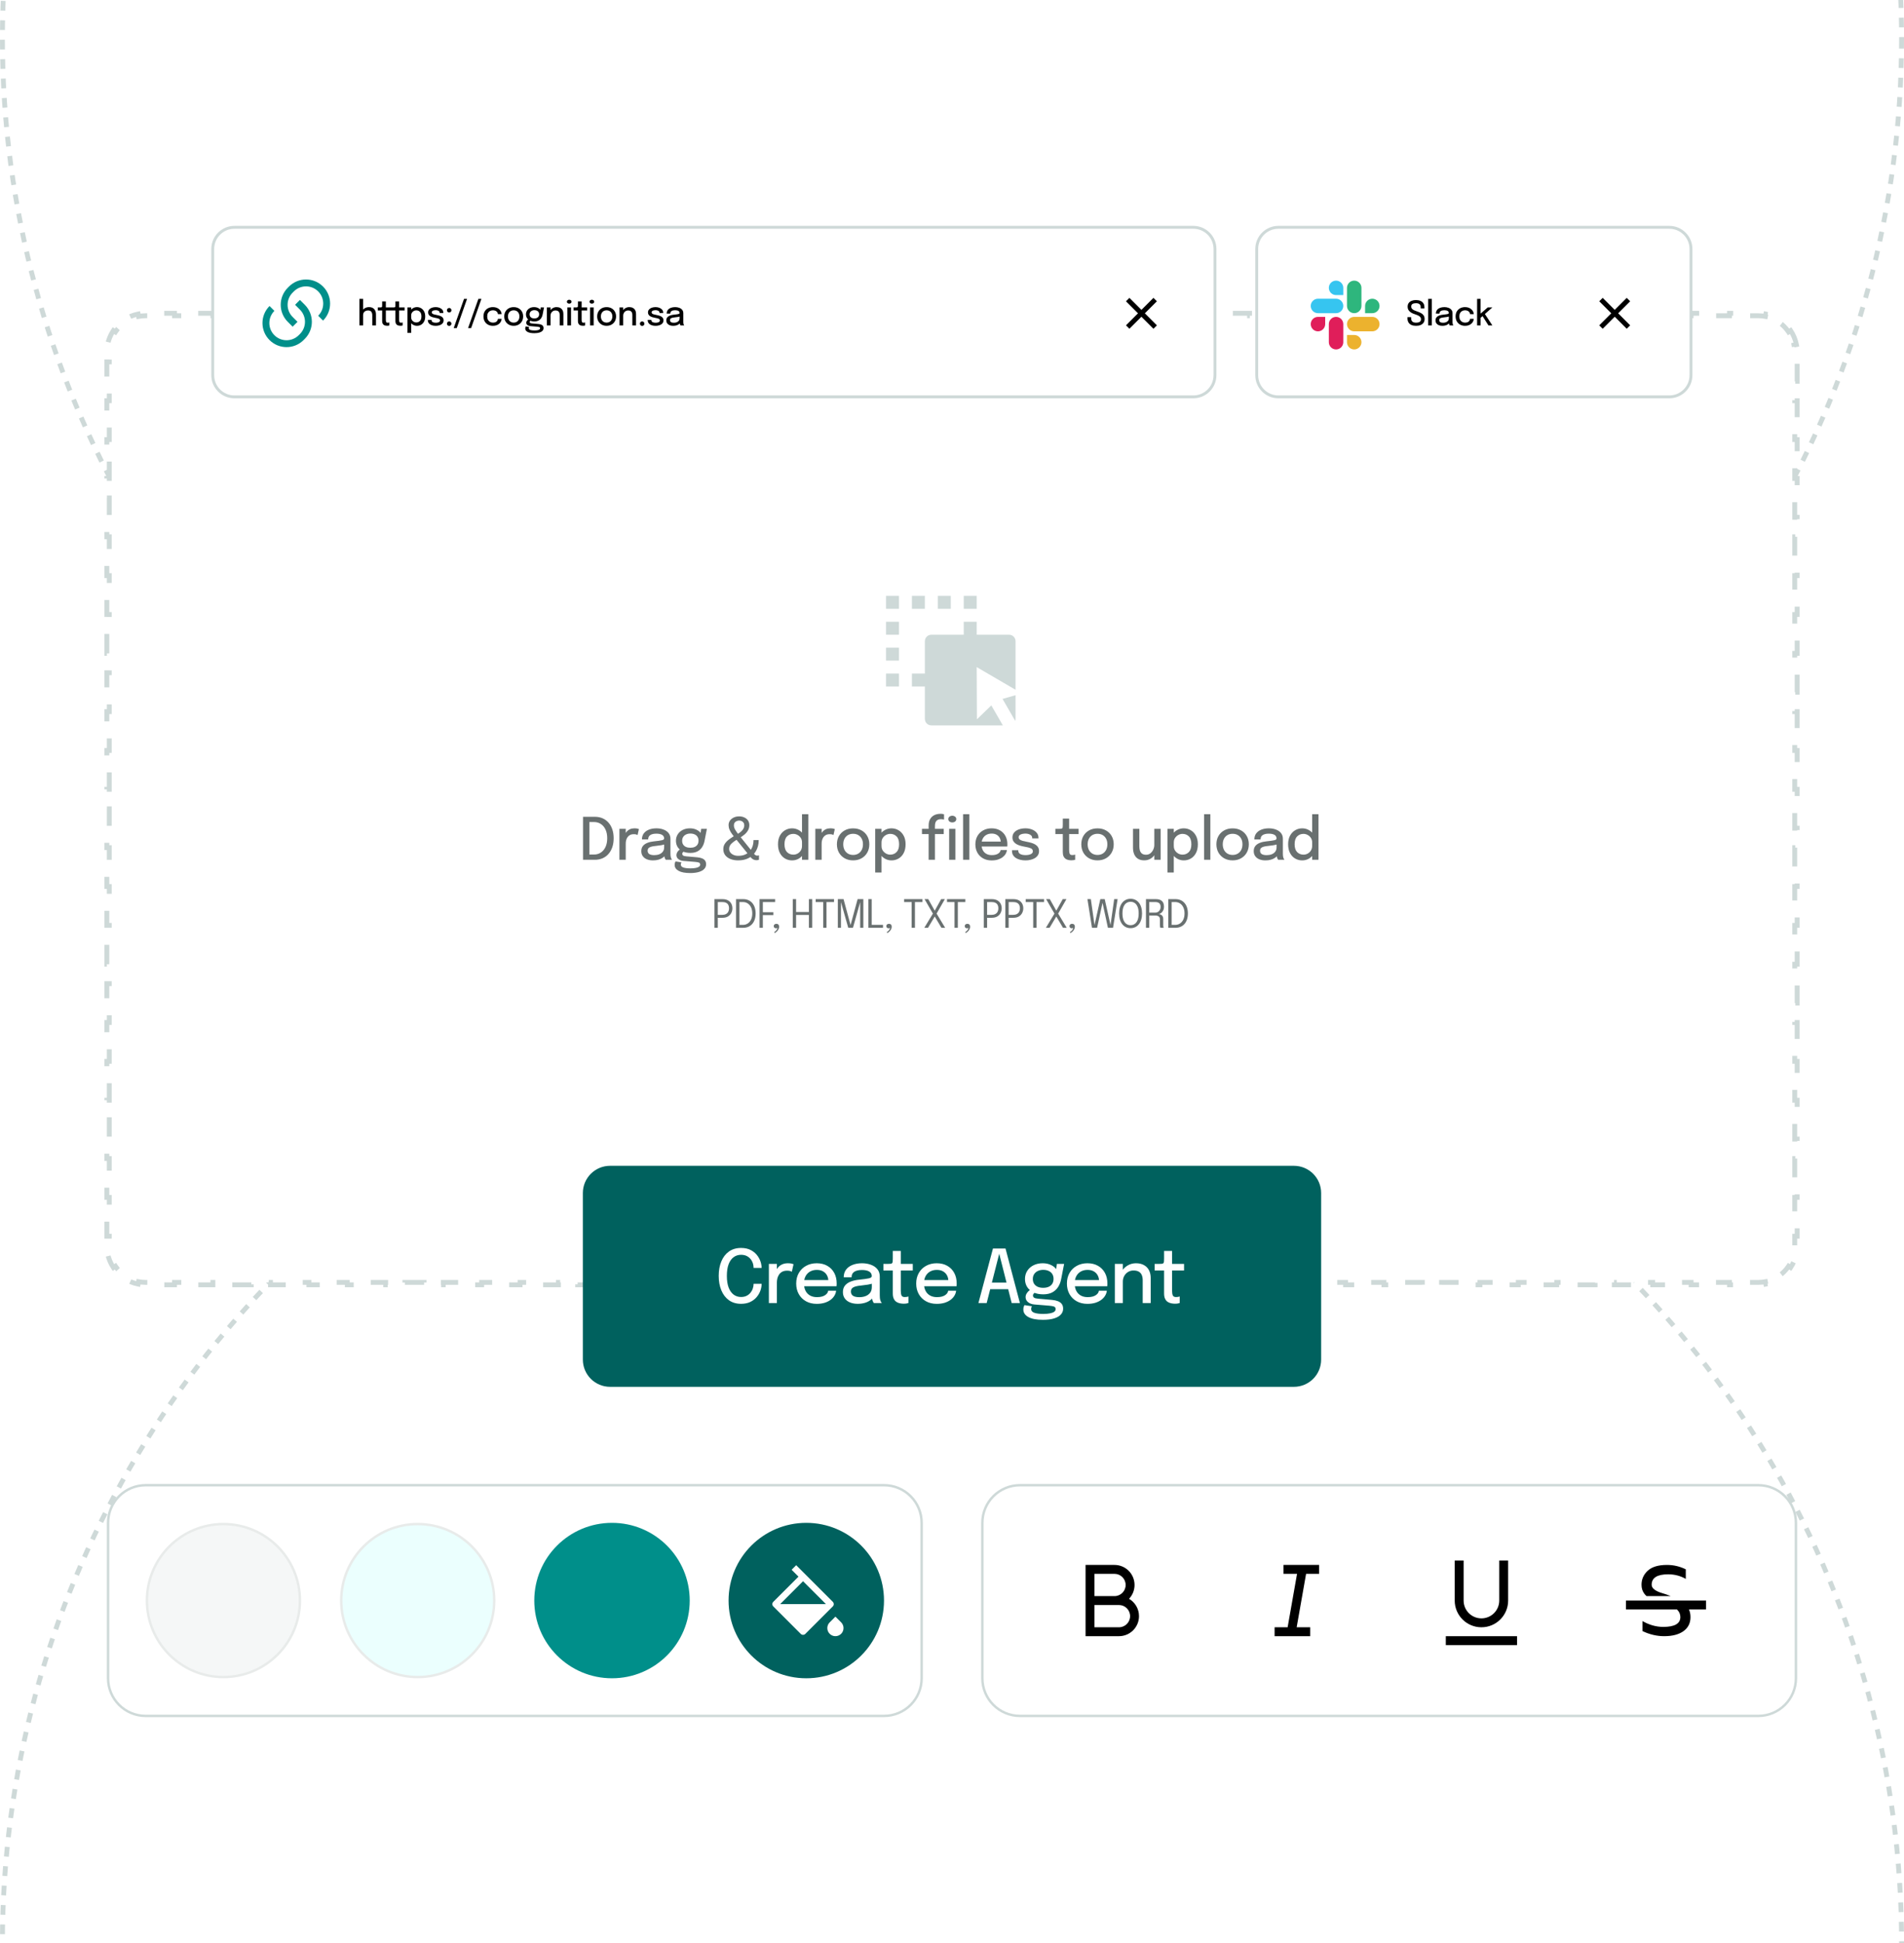 <svg width="784" height="800" viewBox="0 0 784 800" fill="none" xmlns="http://www.w3.org/2000/svg">
<rect x="0" y="0" width="784" height="800" fill="#333333" stroke="none"/>
<g clip-path="url(#clip0_357_1467)">
<rect width="784" height="800" fill="white"/>
<circle cx="392" cy="800" r="391" stroke="#CED9D8" stroke-width="2" stroke-dasharray="4 4"/>
<circle cx="392" cy="16" r="391" stroke="#CED9D8" stroke-width="2" stroke-dasharray="4 4"/>
<path d="M60 611.5H364C372.56 611.5 379.5 618.44 379.5 627V691C379.5 699.56 372.56 706.5 364 706.5H60C51.44 706.5 44.5 699.56 44.5 691V627C44.5 618.44 51.44 611.5 60 611.5Z" fill="white"/>
<path d="M60 611.5H364C372.56 611.5 379.5 618.44 379.5 627V691C379.5 699.56 372.56 706.5 364 706.5H60C51.44 706.5 44.5 699.56 44.5 691V627C44.5 618.44 51.44 611.5 60 611.5Z" stroke="#CED9D8"/>
<circle cx="92" cy="659" r="31.5" fill="#F5F7F7" stroke="#E8EBEA"/>
<circle cx="172" cy="659" r="31.5" fill="#EBFFFE" stroke="#E8EBEA"/>
<circle cx="252" cy="659" r="32" fill="#008F8A"/>
<circle cx="332" cy="659" r="32" fill="#00615E"/>
<path d="M341.637 667.976L343.994 665.619L346.351 667.976C347.653 669.278 347.653 671.389 346.351 672.69C345.049 673.992 342.939 673.992 341.637 672.69C340.335 671.389 340.335 669.278 341.637 667.976ZM327.838 644.44L342.923 659.525C343.444 660.045 343.444 660.889 342.923 661.41L331.609 672.724C331.089 673.245 330.244 673.245 329.724 672.724L318.41 661.41C317.889 660.889 317.889 660.045 318.41 659.525L328.781 649.154L325.953 646.325L327.838 644.44ZM330.667 651.039L321.238 660.467H340.095L330.667 651.039Z" fill="white"/>
<path d="M420 611.5H724C732.56 611.5 739.5 618.44 739.5 627V691C739.5 699.56 732.56 706.5 724 706.5H420C411.44 706.5 404.5 699.56 404.5 691V627C404.5 618.44 411.44 611.5 420 611.5Z" fill="white"/>
<path d="M420 611.5H724C732.56 611.5 739.5 618.44 739.5 627V691C739.5 699.56 732.56 706.5 724 706.5H420C411.44 706.5 404.5 699.56 404.5 691V627C404.5 618.44 411.44 611.5 420 611.5Z" stroke="#CED9D8"/>
<path d="M450.667 657.167H458.917C461.448 657.167 463.5 655.115 463.5 652.583C463.5 650.052 461.448 648 458.917 648H450.667V657.167ZM469 665.417C469 669.973 465.306 673.667 460.75 673.667H447V644.333H458.917C463.473 644.333 467.167 648.027 467.167 652.583C467.167 654.791 466.299 656.797 464.887 658.277C467.346 659.705 469 662.368 469 665.417ZM450.667 660.833V670H460.75C463.281 670 465.333 667.948 465.333 665.417C465.333 662.885 463.281 660.833 460.75 660.833H450.667Z" fill="black"/>
<path d="M539.5 673.667H524.833V670H530.199L534.078 648H528.5V644.333H543.167V648H537.801L533.922 670H539.5V673.667Z" fill="black"/>
<path d="M602.667 642.5V659C602.667 663.05 605.95 666.333 610 666.333C614.05 666.333 617.333 663.05 617.333 659V642.5H621V659C621 665.075 616.075 670 610 670C603.925 670 599 665.075 599 659V642.5H602.667ZM595.333 673.667H624.667V677.333H595.333V673.667Z" fill="black"/>
<path d="M695.449 662.667C695.872 663.613 696.083 664.664 696.083 665.819C696.083 668.281 695.123 670.205 693.202 671.59C691.282 672.974 688.628 673.667 685.241 673.667C682.236 673.667 679.259 672.967 676.313 671.568V667.435C679.098 669.044 681.95 669.848 684.867 669.848C689.544 669.848 691.89 668.505 691.905 665.819C691.905 664.672 691.509 663.693 690.717 662.882C690.645 662.808 690.572 662.737 690.497 662.667H669.5V659H702.5V662.667H695.449ZM687.973 657.167H677.987C677.67 656.879 677.376 656.56 677.104 656.209C676.313 655.188 675.917 653.95 675.917 652.495C675.917 650.229 676.771 648.303 678.479 646.715C680.187 645.127 682.829 644.333 686.407 644.333C689.105 644.333 691.685 644.935 694.148 646.138V650.083C691.949 648.824 689.537 648.194 686.913 648.194C682.368 648.194 680.095 649.628 680.095 652.495C680.095 653.265 680.495 653.936 681.294 654.51C682.093 655.083 683.079 655.541 684.252 655.884C685.389 656.216 686.629 656.644 687.973 657.167Z" fill="black"/>
<path d="M737.304 136.11C738.453 137.827 739.278 139.778 739.693 141.877L738.715 142.071C738.902 143.018 739 143.997 739 145V149H740V157H739V165H740V173H739V181H740V189H739V197H740V205H739V213H740V221H739V229H740V237H739V245H740V253H739V261H740V269H739V277H740V285H739V293H740V301H739V309H740V317H739V325H740V333H739V341H740V349H739V357H740V365H739V373H740V381H739V389H740V397H739V405H740V413H739V421H740V429H739V437H740V445H739V453H740V461H739V469H740V477H739V485H740V493H739V501H740V509H739V513C739 514.003 738.902 514.982 738.715 515.929L739.693 516.122C739.278 518.221 738.453 520.172 737.304 521.889L736.474 521.334C735.378 522.97 733.97 524.378 732.334 525.474L732.889 526.304C731.172 527.453 729.221 528.278 727.122 528.693L726.929 527.715C725.982 527.902 725.003 528 724 528H720.048V529H712.143V528H704.238V529H696.333V528H688.429V529H680.523V528H672.619V529H664.714V528H656.81V529H648.904V528H641V529H633.095V528H625.19V529H617.285V528H609.381V529H601.476V528H593.571V529H585.666V528H577.762V529H569.856V528H561.952V529H554.047V528H546.143V529H538.237V528H530.333V529H522.429V528H514.523V529H506.619V528H498.714V529H490.81V528H482.904V529H475V528H467.095V529H459.19V528H451.285V529H443.381V528H435.476V529H427.571V528H419.666V529H411.762V528H403.857V529H395.952V528H388.048V529H380.143V528H372.238V529H364.333V528H356.429V529H348.523V528H340.619V529H332.714V528H324.81V529H316.904V528H309V529H301.095V528H293.19V529H285.285V528H277.381V529H269.477V528H261.571V529H253.667V528H245.762V529H237.857V528H229.952V529H222.048V528H214.143V529H206.238V528H198.333V529H190.429V528H182.523V529H174.619V528H166.714V529H158.81V528H150.904V529H143V528H135.096V529H127.19V528H119.286V529H111.381V528H103.477V529H95.571V528H87.667V529H79.762V528H71.857V529H63.952V528H60C58.997 528 58.018 527.902 57.071 527.715L56.877 528.693C54.778 528.278 52.827 527.453 51.11 526.304L51.666 525.474C50.03 524.378 48.622 522.97 47.526 521.334L46.695 521.889C45.546 520.172 44.721 518.221 44.306 516.122L45.285 515.929C45.098 514.982 45 514.003 45 513V509H44V501H45V493H44V485H45V477H44V469H45V461H44V453H45V445H44V437H45V429H44V421H45V413H44V405H45V397H44V389H45V381H44V373H45V365H44V357H45V349H44V341H45V333H44V325H45V317H44V309H45V301H44V293H45V285H44V277H45V269H44V261H45V253H44V245H45V237H44V229H45V221H44V213H45V205H44V197H45V189H44V181H45V173H44V165H45V157H44V149H45V145C45 143.997 45.098 143.018 45.285 142.071L44.306 141.877C44.7 139.886 45.462 138.027 46.52 136.376L46.695 136.11L47.526 136.666C48.622 135.03 50.03 133.622 51.666 132.526L51.11 131.695C52.827 130.546 54.778 129.721 56.877 129.306L57.071 130.285C58.018 130.098 58.997 130 60 130H63.952V129H71.857V130H79.762V129H87.667V130H95.571V129H103.477V130H111.381V129H119.286V130H127.19V129H135.096V130H143V129H150.905V130H158.81V129H166.715V130H174.619V129H182.524V130H190.429V129H198.334V130H206.238V129H214.144V130H222.048V129H229.953V130H237.857V129H245.763V130H253.667V129H261.571V130H269.477V129H277.381V130H285.286V129H293.19V130H301.096V129H309V130H316.905V129H324.81V130H332.715V129H340.619V130H348.524V129H356.429V130H364.334V129H372.238V130H380.143V129H388.048V130H395.952V129H403.857V130H411.762V129H419.667V130H427.571V129H435.477V130H443.381V129H451.286V130H459.19V129H467.096V130H475V129H482.905V130H490.81V129H498.715V130H506.619V129H514.523V130H522.429V129H530.333V130H538.238V129H546.143V130H554.048V129H561.952V130H569.857V129H577.762V130H585.667V129H593.571V130H601.477V129H609.381V130H617.286V129H625.19V130H633.096V129H641V130H648.904V129H656.81V130H664.714V129H672.619V130H680.523V129H688.429V130H696.333V129H704.238V130H712.143V129H720.048V130H724C725.003 130 725.982 130.098 726.929 130.285L727.122 129.306C729.221 129.721 731.172 130.546 732.889 131.695L732.334 132.526C733.97 133.622 735.378 135.03 736.474 136.666L737.304 136.11Z" fill="white"/>
<path d="M737.304 136.11C738.453 137.827 739.278 139.778 739.693 141.877L738.715 142.071C738.902 143.018 739 143.997 739 145V149H740V157H739V165H740V173H739V181H740V189H739V197H740V205H739V213H740V221H739V229H740V237H739V245H740V253H739V261H740V269H739V277H740V285H739V293H740V301H739V309H740V317H739V325H740V333H739V341H740V349H739V357H740V365H739V373H740V381H739V389H740V397H739V405H740V413H739V421H740V429H739V437H740V445H739V453H740V461H739V469H740V477H739V485H740V493H739V501H740V509H739V513C739 514.003 738.902 514.982 738.715 515.929L739.693 516.122C739.278 518.221 738.453 520.172 737.304 521.889L736.474 521.334C735.378 522.97 733.97 524.378 732.334 525.474L732.889 526.304C731.172 527.453 729.221 528.278 727.122 528.693L726.929 527.715C725.982 527.902 725.003 528 724 528H720.048V529H712.143V528H704.238V529H696.333V528H688.429V529H680.523V528H672.619V529H664.714V528H656.81V529H648.904V528H641V529H633.095V528H625.19V529H617.285V528H609.381V529H601.476V528H593.571V529H585.666V528H577.762V529H569.856V528H561.952V529H554.047V528H546.143V529H538.237V528H530.333V529H522.429V528H514.523V529H506.619V528H498.714V529H490.81V528H482.904V529H475V528H467.095V529H459.19V528H451.285V529H443.381V528H435.476V529H427.571V528H419.666V529H411.762V528H403.857V529H395.952V528H388.048V529H380.143V528H372.238V529H364.333V528H356.429V529H348.523V528H340.619V529H332.714V528H324.81V529H316.904V528H309V529H301.095V528H293.19V529H285.285V528H277.381V529H269.477V528H261.571V529H253.667V528H245.762V529H237.857V528H229.952V529H222.048V528H214.143V529H206.238V528H198.333V529H190.429V528H182.523V529H174.619V528H166.714V529H158.81V528H150.904V529H143V528H135.096V529H127.19V528H119.286V529H111.381V528H103.477V529H95.571V528H87.667V529H79.762V528H71.857V529H63.952V528H60C58.997 528 58.018 527.902 57.071 527.715L56.877 528.693C54.778 528.278 52.827 527.453 51.11 526.304L51.666 525.474C50.03 524.378 48.622 522.97 47.526 521.334L46.695 521.889C45.546 520.172 44.721 518.221 44.306 516.122L45.285 515.929C45.098 514.982 45 514.003 45 513V509H44V501H45V493H44V485H45V477H44V469H45V461H44V453H45V445H44V437H45V429H44V421H45V413H44V405H45V397H44V389H45V381H44V373H45V365H44V357H45V349H44V341H45V333H44V325H45V317H44V309H45V301H44V293H45V285H44V277H45V269H44V261H45V253H44V245H45V237H44V229H45V221H44V213H45V205H44V197H45V189H44V181H45V173H44V165H45V157H44V149H45V145C45 143.997 45.098 143.018 45.285 142.071L44.306 141.877C44.7 139.886 45.462 138.027 46.52 136.376L46.695 136.11L47.526 136.666C48.622 135.03 50.03 133.622 51.666 132.526L51.11 131.695C52.827 130.546 54.778 129.721 56.877 129.306L57.071 130.285C58.018 130.098 58.997 130 60 130H63.952V129H71.857V130H79.762V129H87.667V130H95.571V129H103.477V130H111.381V129H119.286V130H127.19V129H135.096V130H143V129H150.905V130H158.81V129H166.715V130H174.619V129H182.524V130H190.429V129H198.334V130H206.238V129H214.144V130H222.048V129H229.953V130H237.857V129H245.763V130H253.667V129H261.571V130H269.477V129H277.381V130H285.286V129H293.19V130H301.096V129H309V130H316.905V129H324.81V130H332.715V129H340.619V130H348.524V129H356.429V130H364.334V129H372.238V130H380.143V129H388.048V130H395.952V129H403.857V130H411.762V129H419.667V130H427.571V129H435.477V130H443.381V129H451.286V130H459.19V129H467.096V130H475V129H482.905V130H490.81V129H498.715V130H506.619V129H514.523V130H522.429V129H530.333V130H538.238V129H546.143V130H554.048V129H561.952V130H569.857V129H577.762V130H585.667V129H593.571V130H601.477V129H609.381V130H617.286V129H625.19V130H633.096V129H641V130H648.904V129H656.81V130H664.714V129H672.619V130H680.523V129H688.429V130H696.333V129H704.238V130H712.143V129H720.048V130H724C725.003 130 725.982 130.098 726.929 130.285L727.122 129.306C729.221 129.721 731.172 130.546 732.889 131.695L732.334 132.526C733.97 133.622 735.378 135.03 736.474 136.666L737.304 136.11Z" stroke="#CED9D8" stroke-width="2" stroke-dasharray="8 8"/>
<path d="M396.833 256H402.167V261.333H415.5C416.973 261.333 418.167 262.527 418.167 264V284L402.167 274.667L402.262 296.166L408.191 290.434L412.943 298.667H383.5C382.027 298.667 380.833 297.473 380.833 296V282.667H375.5V277.333H380.833V264C380.833 262.527 382.027 261.333 383.5 261.333H396.833V256ZM418.167 286.235V296C418.167 296.285 418.122 296.56 418.039 296.818L412.81 287.768L418.167 286.235ZM370.167 277.333V282.667H364.833V277.333H370.167ZM370.167 266.667V272H364.833V266.667H370.167ZM370.167 256V261.333H364.833V256H370.167ZM370.167 245.333V250.667H364.833V245.333H370.167ZM380.833 245.333V250.667H375.5V245.333H380.833ZM391.5 245.333V250.667H386.167V245.333H391.5ZM402.167 245.333V250.667H396.833V245.333H402.167Z" fill="#CED9D8"/>
<path d="M240.073 354V336.3H244.933C246.109 336.3 247.173 336.508 248.125 336.924C249.077 337.34 249.889 337.932 250.561 338.7C251.241 339.468 251.765 340.396 252.133 341.484C252.501 342.572 252.685 343.788 252.685 345.132C252.685 346.484 252.501 347.704 252.133 348.792C251.765 349.88 251.241 350.812 250.561 351.588C249.889 352.364 249.077 352.96 248.125 353.376C247.173 353.792 246.109 354 244.933 354H240.073ZM242.689 353.208L241.513 351.84H244.621C245.661 351.84 246.589 351.568 247.405 351.024C248.229 350.48 248.873 349.708 249.337 348.708C249.801 347.7 250.033 346.508 250.033 345.132C250.033 343.748 249.801 342.56 249.337 341.568C248.873 340.568 248.229 339.8 247.405 339.264C246.589 338.728 245.661 338.46 244.621 338.46H241.513L242.689 337.092V353.208ZM255.052 354V341.256H257.656V345.324L256.96 345.012C257.016 344.492 257.148 343.996 257.356 343.524C257.564 343.052 257.84 342.632 258.184 342.264C258.536 341.888 258.968 341.592 259.48 341.376C259.992 341.16 260.584 341.052 261.256 341.052C261.768 341.052 262.18 341.092 262.492 341.172C262.812 341.252 263.008 341.316 263.08 341.364L262.528 343.812C262.448 343.756 262.284 343.684 262.036 343.596C261.796 343.508 261.46 343.464 261.028 343.464C260.372 343.464 259.828 343.58 259.396 343.812C258.964 344.044 258.62 344.352 258.364 344.736C258.108 345.12 257.924 345.54 257.812 345.996C257.708 346.444 257.656 346.896 257.656 347.352V354H255.052ZM268.879 354.252C267.919 354.252 267.075 354.1 266.347 353.796C265.627 353.492 265.067 353.056 264.667 352.488C264.267 351.92 264.067 351.236 264.067 350.436C264.067 349.58 264.291 348.872 264.739 348.312C265.195 347.752 265.819 347.32 266.611 347.016C267.411 346.704 268.319 346.5 269.335 346.404C270.847 346.252 271.911 346.104 272.527 345.96C273.151 345.816 273.463 345.58 273.463 345.252C273.463 345.244 273.463 345.236 273.463 345.228C273.463 344.58 273.187 344.088 272.635 343.752C272.083 343.416 271.295 343.248 270.271 343.248C269.191 343.248 268.355 343.44 267.763 343.824C267.179 344.2 266.887 344.8 266.887 345.624H264.331C264.331 344.648 264.583 343.82 265.087 343.14C265.599 342.46 266.303 341.944 267.199 341.592C268.095 341.232 269.123 341.052 270.283 341.052C271.347 341.052 272.315 341.216 273.187 341.544C274.067 341.864 274.767 342.344 275.287 342.984C275.807 343.624 276.067 344.42 276.067 345.372C276.067 345.54 276.067 345.708 276.067 345.876C276.067 346.036 276.067 346.2 276.067 346.368V351.456C276.067 351.752 276.079 352.04 276.103 352.32C276.127 352.592 276.171 352.836 276.235 353.052C276.307 353.3 276.391 353.504 276.487 353.664C276.591 353.824 276.675 353.936 276.739 354H274.147C274.099 353.952 274.027 353.852 273.931 353.7C273.843 353.54 273.763 353.356 273.691 353.148C273.619 352.948 273.563 352.72 273.523 352.464C273.491 352.2 273.475 351.916 273.475 351.612L273.955 351.948C273.715 352.412 273.351 352.816 272.863 353.16C272.383 353.504 271.803 353.772 271.123 353.964C270.451 354.156 269.703 354.252 268.879 354.252ZM269.419 352.092C270.163 352.092 270.839 351.976 271.447 351.744C272.063 351.504 272.555 351.144 272.923 350.664C273.291 350.176 273.475 349.564 273.475 348.828V346.716L274.087 347.52C273.575 347.72 272.947 347.884 272.203 348.012C271.467 348.132 270.707 348.232 269.923 348.312C268.843 348.408 268.031 348.596 267.487 348.876C266.943 349.148 266.671 349.604 266.671 350.244C266.671 350.86 266.895 351.324 267.343 351.636C267.799 351.94 268.491 352.092 269.419 352.092ZM287.112 352.98C287.832 353.044 288.464 353.18 289.008 353.388C289.552 353.588 289.976 353.884 290.28 354.276C290.592 354.676 290.748 355.2 290.748 355.848C290.748 356.576 290.5 357.208 290.004 357.744C289.516 358.288 288.784 358.708 287.808 359.004C286.832 359.308 285.62 359.46 284.172 359.46C282.1 359.46 280.52 359.16 279.432 358.56C278.344 357.96 277.8 357.144 277.8 356.112C277.8 355.8 277.836 355.524 277.908 355.284C277.98 355.044 278.068 354.844 278.172 354.684L280.596 355.044C280.54 355.124 280.484 355.24 280.428 355.392C280.372 355.552 280.344 355.744 280.344 355.968C280.344 356.536 280.692 356.94 281.388 357.18C282.084 357.42 283.048 357.54 284.28 357.54C285.184 357.54 285.932 357.476 286.524 357.348C287.124 357.228 287.572 357.052 287.868 356.82C288.164 356.588 288.312 356.316 288.312 356.004C288.312 355.532 288.108 355.236 287.7 355.116C287.292 354.996 286.8 354.912 286.224 354.864L281.388 354.468C280.548 354.396 279.86 354.144 279.324 353.712C278.796 353.28 278.532 352.736 278.532 352.08C278.532 351.672 278.636 351.292 278.844 350.94C279.052 350.588 279.292 350.292 279.564 350.052C279.844 349.812 280.084 349.664 280.284 349.608L281.988 350.424C281.804 350.448 281.58 350.572 281.316 350.796C281.06 351.012 280.932 351.268 280.932 351.564C280.932 351.836 281.044 352.06 281.268 352.236C281.5 352.412 281.948 352.528 282.612 352.584L287.112 352.98ZM288.708 341.256H291.072L290.1 346.236C289.924 347.164 289.6 348.004 289.128 348.756C288.664 349.5 288.032 350.088 287.232 350.52C286.44 350.952 285.452 351.168 284.268 351.168C283.036 351.168 281.976 350.956 281.088 350.532C280.2 350.108 279.516 349.52 279.036 348.768C278.564 348.008 278.328 347.144 278.328 346.176C278.328 345.192 278.572 344.312 279.06 343.536C279.556 342.76 280.236 342.152 281.1 341.712C281.972 341.272 282.968 341.052 284.088 341.052C285.032 341.052 285.868 341.212 286.596 341.532C287.332 341.852 287.916 342.26 288.348 342.756C288.78 343.252 289.016 343.768 289.056 344.304L288.312 344.388L288.708 341.256ZM284.256 349.044C284.952 349.044 285.552 348.932 286.056 348.708C286.56 348.476 286.948 348.144 287.22 347.712C287.492 347.272 287.628 346.744 287.628 346.128C287.628 345.52 287.492 345 287.22 344.568C286.948 344.128 286.56 343.792 286.056 343.56C285.552 343.32 284.956 343.2 284.268 343.2C283.604 343.2 283.016 343.324 282.504 343.572C282 343.812 281.604 344.152 281.316 344.592C281.028 345.032 280.884 345.556 280.884 346.164C280.884 346.772 281.02 347.292 281.292 347.724C281.564 348.148 281.952 348.476 282.456 348.708C282.96 348.932 283.56 349.044 284.256 349.044ZM303.917 354.24C302.757 354.24 301.717 354.06 300.797 353.7C299.885 353.34 299.161 352.816 298.625 352.128C298.097 351.432 297.833 350.596 297.833 349.62C297.833 348.772 298.053 348.02 298.493 347.364C298.933 346.7 299.561 346.072 300.377 345.48C301.201 344.88 302.181 344.264 303.317 343.632C304.389 343.032 305.181 342.424 305.693 341.808C306.205 341.192 306.461 340.536 306.461 339.84C306.461 339.392 306.361 339.024 306.161 338.736C305.969 338.44 305.713 338.22 305.393 338.076C305.081 337.932 304.741 337.86 304.373 337.86C304.021 337.86 303.673 337.932 303.329 338.076C302.993 338.212 302.717 338.428 302.501 338.724C302.293 339.012 302.189 339.38 302.189 339.828C302.189 340.412 302.365 341.008 302.717 341.616C303.077 342.224 303.561 342.916 304.169 343.692L310.385 351.432C310.681 351.8 310.945 352.036 311.177 352.14C311.409 352.244 311.605 352.296 311.765 352.296C311.917 352.296 312.065 352.28 312.209 352.248C312.361 352.216 312.465 352.184 312.521 352.152V353.988C312.489 354.004 312.373 354.036 312.173 354.084C311.973 354.14 311.717 354.168 311.405 354.168C311.045 354.168 310.661 354.08 310.253 353.904C309.853 353.72 309.477 353.416 309.125 352.992L302.525 344.844C302.125 344.34 301.729 343.816 301.337 343.272C300.953 342.728 300.633 342.16 300.377 341.568C300.129 340.976 300.005 340.356 300.005 339.708C300.005 339.012 300.197 338.396 300.581 337.86C300.973 337.316 301.497 336.892 302.153 336.588C302.809 336.284 303.541 336.132 304.349 336.132C305.173 336.132 305.897 336.284 306.521 336.588C307.153 336.884 307.649 337.3 308.009 337.836C308.369 338.372 308.549 338.996 308.549 339.708C308.549 340.476 308.381 341.176 308.045 341.808C307.709 342.432 307.229 343.016 306.605 343.56C305.989 344.096 305.245 344.612 304.373 345.108C303.053 345.868 302.033 346.572 301.313 347.22C300.593 347.868 300.233 348.628 300.233 349.5C300.233 350.06 300.397 350.556 300.725 350.988C301.061 351.42 301.509 351.76 302.069 352.008C302.629 352.248 303.249 352.368 303.929 352.368C305.049 352.368 305.977 352.208 306.713 351.888C307.457 351.568 308.081 351.144 308.585 350.616C309.145 350.016 309.565 349.324 309.845 348.54C310.125 347.748 310.265 346.86 310.265 345.876H312.413C312.413 346.796 312.309 347.632 312.101 348.384C311.893 349.136 311.613 349.816 311.261 350.424C310.909 351.024 310.501 351.556 310.037 352.02C309.397 352.668 308.569 353.2 307.553 353.616C306.545 354.032 305.333 354.24 303.917 354.24ZM326.147 354.252C325.099 354.252 324.135 354 323.255 353.496C322.375 352.984 321.671 352.232 321.143 351.24C320.615 350.248 320.351 349.036 320.351 347.604C320.351 346.204 320.619 345.016 321.155 344.04C321.691 343.064 322.399 342.324 323.279 341.82C324.159 341.308 325.115 341.052 326.147 341.052C327.139 341.052 328.059 341.292 328.907 341.772C329.763 342.252 330.451 342.92 330.971 343.776C331.491 344.624 331.751 345.604 331.751 346.716C331.751 346.748 331.751 346.78 331.751 346.812C331.751 346.836 331.751 346.86 331.751 346.884L330.239 346.932C330.239 346.908 330.239 346.884 330.239 346.86C330.239 346.828 330.239 346.8 330.239 346.776C330.239 346.112 330.071 345.524 329.735 345.012C329.399 344.492 328.955 344.084 328.403 343.788C327.859 343.484 327.279 343.332 326.663 343.332C325.631 343.332 324.767 343.68 324.071 344.376C323.375 345.064 323.027 346.14 323.027 347.604C323.027 349.06 323.375 350.14 324.071 350.844C324.775 351.54 325.639 351.888 326.663 351.888C327.303 351.888 327.895 351.736 328.439 351.432C328.983 351.12 329.419 350.696 329.747 350.16C330.075 349.624 330.239 349.012 330.239 348.324L331.751 348.384C331.751 349.488 331.499 350.484 330.995 351.372C330.499 352.26 329.827 352.964 328.979 353.484C328.139 353.996 327.195 354.252 326.147 354.252ZM330.239 354V335.244H332.855V354H330.239ZM335.716 354V341.256H338.32V345.324L337.624 345.012C337.68 344.492 337.812 343.996 338.02 343.524C338.228 343.052 338.504 342.632 338.848 342.264C339.2 341.888 339.632 341.592 340.144 341.376C340.656 341.16 341.248 341.052 341.92 341.052C342.432 341.052 342.844 341.092 343.156 341.172C343.476 341.252 343.672 341.316 343.744 341.364L343.192 343.812C343.112 343.756 342.948 343.684 342.7 343.596C342.46 343.508 342.124 343.464 341.692 343.464C341.036 343.464 340.492 343.58 340.06 343.812C339.628 344.044 339.284 344.352 339.028 344.736C338.772 345.12 338.588 345.54 338.476 345.996C338.372 346.444 338.32 346.896 338.32 347.352V354H335.716ZM351.282 354.24C349.97 354.24 348.81 353.956 347.802 353.388C346.802 352.82 346.018 352.04 345.45 351.048C344.89 350.048 344.61 348.904 344.61 347.616C344.61 346.336 344.89 345.204 345.45 344.22C346.018 343.228 346.802 342.456 347.802 341.904C348.81 341.344 349.97 341.064 351.282 341.064C352.594 341.064 353.75 341.344 354.75 341.904C355.758 342.456 356.542 343.228 357.102 344.22C357.67 345.204 357.954 346.336 357.954 347.616C357.954 348.904 357.67 350.048 357.102 351.048C356.542 352.04 355.758 352.82 354.75 353.388C353.75 353.956 352.594 354.24 351.282 354.24ZM351.282 352.008C352.082 352.008 352.786 351.828 353.394 351.468C354.002 351.108 354.478 350.6 354.822 349.944C355.166 349.28 355.338 348.504 355.338 347.616C355.338 346.736 355.166 345.972 354.822 345.324C354.478 344.676 354.002 344.176 353.394 343.824C352.786 343.472 352.082 343.296 351.282 343.296C350.49 343.296 349.786 343.472 349.17 343.824C348.562 344.176 348.086 344.676 347.742 345.324C347.398 345.972 347.226 346.736 347.226 347.616C347.226 348.504 347.398 349.28 347.742 349.944C348.086 350.6 348.562 351.108 349.17 351.468C349.786 351.828 350.49 352.008 351.282 352.008ZM360.373 359.244V341.256H362.977V359.244H360.373ZM367.081 354.252C366.089 354.252 365.169 354.004 364.321 353.508C363.473 353.004 362.785 352.316 362.257 351.444C361.737 350.572 361.477 349.584 361.477 348.48C361.477 348.448 361.477 348.424 361.477 348.408C361.477 348.384 361.477 348.36 361.477 348.336L362.989 348.3C362.989 348.316 362.989 348.336 362.989 348.36C362.989 348.376 362.989 348.396 362.989 348.42C362.989 349.076 363.157 349.668 363.493 350.196C363.837 350.716 364.281 351.128 364.825 351.432C365.369 351.736 365.953 351.888 366.577 351.888C367.601 351.888 368.461 351.54 369.157 350.844C369.861 350.14 370.213 349.06 370.213 347.604C370.213 346.14 369.865 345.064 369.169 344.376C368.473 343.68 367.609 343.332 366.577 343.332C365.953 343.332 365.369 343.484 364.825 343.788C364.281 344.084 363.837 344.492 363.493 345.012C363.157 345.524 362.989 346.112 362.989 346.776L361.477 346.716C361.477 345.604 361.737 344.624 362.257 343.776C362.785 342.92 363.473 342.252 364.321 341.772C365.169 341.292 366.089 341.052 367.081 341.052C368.113 341.052 369.069 341.308 369.949 341.82C370.829 342.324 371.537 343.064 372.073 344.04C372.617 345.016 372.889 346.204 372.889 347.604C372.889 349.036 372.625 350.248 372.097 351.24C371.569 352.232 370.865 352.984 369.985 353.496C369.105 354 368.137 354.252 367.081 354.252ZM382.383 354V343.416H379.635V341.256H382.383V339.864C382.383 339.208 382.463 338.62 382.623 338.1C382.791 337.58 383.023 337.132 383.319 336.756C383.615 336.372 383.963 336.056 384.363 335.808C384.771 335.56 385.215 335.376 385.695 335.256C386.183 335.128 386.691 335.064 387.219 335.064C387.651 335.064 387.987 335.092 388.227 335.148C388.475 335.196 388.639 335.24 388.719 335.28V337.452C388.623 337.42 388.459 337.384 388.227 337.344C387.995 337.304 387.747 337.284 387.483 337.284C386.971 337.284 386.551 337.36 386.223 337.512C385.895 337.664 385.639 337.876 385.455 338.148C385.271 338.412 385.143 338.72 385.071 339.072C385.007 339.416 384.975 339.784 384.975 340.176V341.256H388.599V343.416H384.975V354H382.383ZM390.831 354V341.256H393.399V354H390.831ZM392.127 338.616C391.679 338.616 391.291 338.496 390.963 338.256C390.643 338.008 390.483 337.668 390.483 337.236C390.483 336.812 390.643 336.48 390.963 336.24C391.291 335.992 391.679 335.868 392.127 335.868C392.567 335.868 392.947 335.992 393.267 336.24C393.595 336.48 393.759 336.812 393.759 337.236C393.759 337.668 393.595 338.008 393.267 338.256C392.947 338.496 392.567 338.616 392.127 338.616ZM399.134 335.244V354H396.566V335.244H399.134ZM403.064 348.54V346.512H412.448L412.088 347.112C412.088 347.064 412.088 347.016 412.088 346.968C412.088 346.912 412.088 346.864 412.088 346.824C412.088 346.176 411.948 345.58 411.668 345.036C411.388 344.484 410.968 344.044 410.408 343.716C409.856 343.38 409.164 343.212 408.332 343.212C407.5 343.212 406.768 343.392 406.136 343.752C405.512 344.104 405.024 344.608 404.672 345.264C404.328 345.912 404.156 346.692 404.156 347.604C404.156 348.532 404.324 349.332 404.66 350.004C404.996 350.668 405.48 351.18 406.112 351.54C406.744 351.9 407.5 352.08 408.38 352.08C408.996 352.08 409.528 352.02 409.976 351.9C410.432 351.772 410.804 351.604 411.092 351.396C411.388 351.188 411.612 350.964 411.764 350.724C411.916 350.476 412.004 350.232 412.028 349.992H414.62C414.572 350.512 414.4 351.028 414.104 351.54C413.816 352.044 413.404 352.504 412.868 352.92C412.34 353.328 411.692 353.656 410.924 353.904C410.164 354.144 409.288 354.264 408.296 354.264C406.968 354.264 405.804 353.984 404.804 353.424C403.804 352.864 403.024 352.088 402.464 351.096C401.904 350.096 401.624 348.952 401.624 347.664C401.624 346.352 401.908 345.2 402.476 344.208C403.044 343.216 403.832 342.444 404.84 341.892C405.848 341.332 407.004 341.052 408.308 341.052C409.636 341.052 410.784 341.332 411.752 341.892C412.728 342.452 413.48 343.224 414.008 344.208C414.536 345.192 414.8 346.324 414.8 347.604C414.8 347.756 414.796 347.932 414.788 348.132C414.78 348.332 414.768 348.468 414.752 348.54H403.064ZM422.239 354.252C421.479 354.252 420.763 354.168 420.091 354C419.419 353.832 418.827 353.588 418.315 353.268C417.811 352.94 417.415 352.536 417.127 352.056C416.847 351.576 416.707 351.02 416.707 350.388C416.707 350.332 416.707 350.276 416.707 350.22C416.707 350.156 416.707 350.104 416.707 350.064H419.299C419.299 350.104 419.299 350.14 419.299 350.172C419.299 350.204 419.299 350.248 419.299 350.304C419.299 350.888 419.567 351.332 420.103 351.636C420.647 351.932 421.383 352.08 422.311 352.08C422.855 352.08 423.351 352.024 423.799 351.912C424.255 351.8 424.615 351.628 424.879 351.396C425.151 351.164 425.287 350.868 425.287 350.508C425.287 349.924 424.999 349.508 424.423 349.26C423.855 349.012 422.991 348.792 421.831 348.6C421.199 348.488 420.587 348.344 419.995 348.168C419.411 347.992 418.883 347.76 418.411 347.472C417.947 347.176 417.575 346.812 417.295 346.38C417.023 345.94 416.887 345.412 416.887 344.796C416.887 343.996 417.127 343.316 417.607 342.756C418.087 342.196 418.735 341.772 419.551 341.484C420.367 341.196 421.267 341.052 422.251 341.052C423.203 341.052 424.083 341.208 424.891 341.52C425.707 341.824 426.363 342.268 426.859 342.852C427.355 343.428 427.603 344.136 427.603 344.976C427.603 345.008 427.603 345.044 427.603 345.084C427.603 345.124 427.603 345.16 427.603 345.192H425.023C425.023 345.16 425.023 345.132 425.023 345.108C425.023 345.084 425.023 345.056 425.023 345.024C425.023 344.608 424.891 344.268 424.627 344.004C424.363 343.74 424.019 343.544 423.595 343.416C423.179 343.28 422.735 343.212 422.263 343.212C421.831 343.212 421.395 343.26 420.955 343.356C420.523 343.444 420.163 343.6 419.875 343.824C419.587 344.04 419.443 344.336 419.443 344.712C419.443 345.096 419.583 345.404 419.863 345.636C420.143 345.86 420.539 346.048 421.051 346.2C421.563 346.344 422.159 346.476 422.839 346.596C423.463 346.708 424.071 346.852 424.663 347.028C425.255 347.196 425.787 347.42 426.259 347.7C426.739 347.98 427.119 348.34 427.399 348.78C427.687 349.22 427.831 349.76 427.831 350.4C427.831 351.064 427.679 351.636 427.375 352.116C427.071 352.596 426.655 352.996 426.127 353.316C425.607 353.628 425.011 353.86 424.339 354.012C423.675 354.172 422.975 354.252 422.239 354.252ZM441.187 354.216C440.763 354.216 440.339 354.172 439.915 354.084C439.499 353.996 439.115 353.836 438.763 353.604C438.419 353.364 438.143 353.024 437.935 352.584C437.727 352.144 437.623 351.568 437.623 350.856C437.623 350.688 437.623 350.512 437.623 350.328C437.623 350.144 437.623 349.956 437.623 349.764V343.416H434.563V341.256H436.171C436.515 341.256 436.783 341.244 436.975 341.22C437.175 341.188 437.319 341.12 437.407 341.016C437.503 340.904 437.563 340.728 437.587 340.488C437.611 340.248 437.623 339.92 437.623 339.504V337.044H440.227V341.256H444.127V343.416H440.227V349.068C440.227 349.228 440.227 349.388 440.227 349.548C440.227 349.708 440.227 349.856 440.227 349.992C440.227 350.632 440.303 351.136 440.455 351.504C440.615 351.872 440.975 352.056 441.535 352.056C441.775 352.056 442.003 352.036 442.219 351.996C442.435 351.956 442.599 351.912 442.711 351.864V353.988C442.567 354.044 442.363 354.096 442.099 354.144C441.835 354.192 441.531 354.216 441.187 354.216ZM451.915 354.24C450.603 354.24 449.443 353.956 448.435 353.388C447.435 352.82 446.651 352.04 446.083 351.048C445.523 350.048 445.243 348.904 445.243 347.616C445.243 346.336 445.523 345.204 446.083 344.22C446.651 343.228 447.435 342.456 448.435 341.904C449.443 341.344 450.603 341.064 451.915 341.064C453.227 341.064 454.383 341.344 455.383 341.904C456.391 342.456 457.175 343.228 457.735 344.22C458.303 345.204 458.587 346.336 458.587 347.616C458.587 348.904 458.303 350.048 457.735 351.048C457.175 352.04 456.391 352.82 455.383 353.388C454.383 353.956 453.227 354.24 451.915 354.24ZM451.915 352.008C452.715 352.008 453.419 351.828 454.027 351.468C454.635 351.108 455.111 350.6 455.455 349.944C455.799 349.28 455.971 348.504 455.971 347.616C455.971 346.736 455.799 345.972 455.455 345.324C455.111 344.676 454.635 344.176 454.027 343.824C453.419 343.472 452.715 343.296 451.915 343.296C451.123 343.296 450.419 343.472 449.803 343.824C449.195 344.176 448.719 344.676 448.375 345.324C448.031 345.972 447.859 346.736 447.859 347.616C447.859 348.504 448.031 349.28 448.375 349.944C448.719 350.6 449.195 351.108 449.803 351.468C450.419 351.828 451.123 352.008 451.915 352.008ZM471.17 354.228C470.266 354.228 469.514 354.076 468.914 353.772C468.314 353.46 467.838 353.056 467.486 352.56C467.134 352.056 466.886 351.508 466.742 350.916C466.598 350.316 466.526 349.732 466.526 349.164C466.526 348.868 466.526 348.56 466.526 348.24C466.526 347.912 466.526 347.584 466.526 347.256V341.256H469.142V346.884C469.142 347.172 469.142 347.456 469.142 347.736C469.142 348.008 469.142 348.264 469.142 348.504C469.142 349.12 469.222 349.688 469.382 350.208C469.542 350.72 469.822 351.136 470.222 351.456C470.63 351.768 471.198 351.924 471.926 351.924C472.606 351.924 473.198 351.724 473.702 351.324C474.206 350.916 474.598 350.404 474.878 349.788C475.158 349.164 475.298 348.54 475.298 347.916L476.438 348.528C476.438 349.264 476.314 349.972 476.066 350.652C475.826 351.332 475.478 351.944 475.022 352.488C474.566 353.024 474.01 353.448 473.354 353.76C472.706 354.072 471.978 354.228 471.17 354.228ZM475.298 354V341.256H477.902V354H475.298ZM480.718 359.244V341.256H483.322V359.244H480.718ZM487.426 354.252C486.434 354.252 485.514 354.004 484.666 353.508C483.818 353.004 483.13 352.316 482.602 351.444C482.082 350.572 481.822 349.584 481.822 348.48C481.822 348.448 481.822 348.424 481.822 348.408C481.822 348.384 481.822 348.36 481.822 348.336L483.334 348.3C483.334 348.316 483.334 348.336 483.334 348.36C483.334 348.376 483.334 348.396 483.334 348.42C483.334 349.076 483.502 349.668 483.838 350.196C484.182 350.716 484.626 351.128 485.17 351.432C485.714 351.736 486.298 351.888 486.922 351.888C487.946 351.888 488.806 351.54 489.502 350.844C490.206 350.14 490.558 349.06 490.558 347.604C490.558 346.14 490.21 345.064 489.514 344.376C488.818 343.68 487.954 343.332 486.922 343.332C486.298 343.332 485.714 343.484 485.17 343.788C484.626 344.084 484.182 344.492 483.838 345.012C483.502 345.524 483.334 346.112 483.334 346.776L481.822 346.716C481.822 345.604 482.082 344.624 482.602 343.776C483.13 342.92 483.818 342.252 484.666 341.772C485.514 341.292 486.434 341.052 487.426 341.052C488.458 341.052 489.414 341.308 490.294 341.82C491.174 342.324 491.882 343.064 492.418 344.04C492.962 345.016 493.234 346.204 493.234 347.604C493.234 349.036 492.97 350.248 492.442 351.24C491.914 352.232 491.21 352.984 490.33 353.496C489.45 354 488.482 354.252 487.426 354.252ZM498.384 335.244V354H495.816V335.244H498.384ZM507.547 354.24C506.235 354.24 505.075 353.956 504.067 353.388C503.067 352.82 502.283 352.04 501.715 351.048C501.155 350.048 500.875 348.904 500.875 347.616C500.875 346.336 501.155 345.204 501.715 344.22C502.283 343.228 503.067 342.456 504.067 341.904C505.075 341.344 506.235 341.064 507.547 341.064C508.859 341.064 510.015 341.344 511.015 341.904C512.023 342.456 512.807 343.228 513.367 344.22C513.935 345.204 514.219 346.336 514.219 347.616C514.219 348.904 513.935 350.048 513.367 351.048C512.807 352.04 512.023 352.82 511.015 353.388C510.015 353.956 508.859 354.24 507.547 354.24ZM507.547 352.008C508.347 352.008 509.051 351.828 509.659 351.468C510.267 351.108 510.743 350.6 511.087 349.944C511.431 349.28 511.603 348.504 511.603 347.616C511.603 346.736 511.431 345.972 511.087 345.324C510.743 344.676 510.267 344.176 509.659 343.824C509.051 343.472 508.347 343.296 507.547 343.296C506.755 343.296 506.051 343.472 505.435 343.824C504.827 344.176 504.351 344.676 504.007 345.324C503.663 345.972 503.491 346.736 503.491 347.616C503.491 348.504 503.663 349.28 504.007 349.944C504.351 350.6 504.827 351.108 505.435 351.468C506.051 351.828 506.755 352.008 507.547 352.008ZM521.053 354.252C520.093 354.252 519.249 354.1 518.521 353.796C517.801 353.492 517.241 353.056 516.841 352.488C516.441 351.92 516.241 351.236 516.241 350.436C516.241 349.58 516.465 348.872 516.913 348.312C517.369 347.752 517.993 347.32 518.785 347.016C519.585 346.704 520.493 346.5 521.509 346.404C523.021 346.252 524.085 346.104 524.701 345.96C525.325 345.816 525.637 345.58 525.637 345.252C525.637 345.244 525.637 345.236 525.637 345.228C525.637 344.58 525.361 344.088 524.809 343.752C524.257 343.416 523.469 343.248 522.445 343.248C521.365 343.248 520.529 343.44 519.937 343.824C519.353 344.2 519.061 344.8 519.061 345.624H516.505C516.505 344.648 516.757 343.82 517.261 343.14C517.773 342.46 518.477 341.944 519.373 341.592C520.269 341.232 521.297 341.052 522.457 341.052C523.521 341.052 524.489 341.216 525.361 341.544C526.241 341.864 526.941 342.344 527.461 342.984C527.981 343.624 528.241 344.42 528.241 345.372C528.241 345.54 528.241 345.708 528.241 345.876C528.241 346.036 528.241 346.2 528.241 346.368V351.456C528.241 351.752 528.253 352.04 528.277 352.32C528.301 352.592 528.345 352.836 528.409 353.052C528.481 353.3 528.565 353.504 528.661 353.664C528.765 353.824 528.849 353.936 528.913 354H526.321C526.273 353.952 526.201 353.852 526.105 353.7C526.017 353.54 525.937 353.356 525.865 353.148C525.793 352.948 525.737 352.72 525.697 352.464C525.665 352.2 525.649 351.916 525.649 351.612L526.129 351.948C525.889 352.412 525.525 352.816 525.037 353.16C524.557 353.504 523.977 353.772 523.297 353.964C522.625 354.156 521.877 354.252 521.053 354.252ZM521.593 352.092C522.337 352.092 523.013 351.976 523.621 351.744C524.237 351.504 524.729 351.144 525.097 350.664C525.465 350.176 525.649 349.564 525.649 348.828V346.716L526.261 347.52C525.749 347.72 525.121 347.884 524.377 348.012C523.641 348.132 522.881 348.232 522.097 348.312C521.017 348.408 520.205 348.596 519.661 348.876C519.117 349.148 518.845 349.604 518.845 350.244C518.845 350.86 519.069 351.324 519.517 351.636C519.973 351.94 520.665 352.092 521.593 352.092ZM536.203 354.252C535.155 354.252 534.191 354 533.311 353.496C532.431 352.984 531.727 352.232 531.199 351.24C530.671 350.248 530.407 349.036 530.407 347.604C530.407 346.204 530.675 345.016 531.211 344.04C531.747 343.064 532.455 342.324 533.335 341.82C534.215 341.308 535.171 341.052 536.203 341.052C537.195 341.052 538.115 341.292 538.963 341.772C539.819 342.252 540.507 342.92 541.027 343.776C541.547 344.624 541.807 345.604 541.807 346.716C541.807 346.748 541.807 346.78 541.807 346.812C541.807 346.836 541.807 346.86 541.807 346.884L540.295 346.932C540.295 346.908 540.295 346.884 540.295 346.86C540.295 346.828 540.295 346.8 540.295 346.776C540.295 346.112 540.127 345.524 539.791 345.012C539.455 344.492 539.011 344.084 538.459 343.788C537.915 343.484 537.335 343.332 536.719 343.332C535.687 343.332 534.823 343.68 534.127 344.376C533.431 345.064 533.083 346.14 533.083 347.604C533.083 349.06 533.431 350.14 534.127 350.844C534.831 351.54 535.695 351.888 536.719 351.888C537.359 351.888 537.951 351.736 538.495 351.432C539.039 351.12 539.475 350.696 539.803 350.16C540.131 349.624 540.295 349.012 540.295 348.324L541.807 348.384C541.807 349.488 541.555 350.484 541.051 351.372C540.555 352.26 539.883 352.964 539.035 353.484C538.195 353.996 537.251 354.252 536.203 354.252ZM540.295 354V335.244H542.911V354H540.295Z" fill="#697070"/>
<path d="M295.559 382H294.191V370.2H297.503C298.415 370.2 299.172 370.371 299.775 370.712C300.377 371.048 300.828 371.501 301.127 372.072C301.425 372.643 301.575 373.277 301.575 373.976C301.575 374.675 301.42 375.32 301.111 375.912C300.807 376.504 300.351 376.981 299.743 377.344C299.14 377.701 298.393 377.88 297.503 377.88H295.559V382ZM295.559 377.376L294.943 376.68H297.335C297.975 376.68 298.505 376.568 298.927 376.344C299.353 376.115 299.671 375.797 299.879 375.392C300.092 374.987 300.199 374.515 300.199 373.976C300.199 373.432 300.097 372.968 299.895 372.584C299.692 372.2 299.38 371.907 298.959 371.704C298.537 371.501 297.996 371.4 297.335 371.4H294.943L295.559 370.624V377.376ZM303.074 382V370.2H306.034C306.812 370.2 307.514 370.336 308.138 370.608C308.767 370.88 309.303 371.272 309.746 371.784C310.194 372.291 310.538 372.909 310.778 373.64C311.018 374.365 311.138 375.184 311.138 376.096C311.138 377.008 311.018 377.829 310.778 378.56C310.538 379.285 310.194 379.904 309.746 380.416C309.303 380.928 308.767 381.32 308.138 381.592C307.514 381.864 306.812 382 306.034 382H303.074ZM304.45 381.576L303.834 380.8H305.874C306.631 380.8 307.3 380.611 307.882 380.232C308.468 379.848 308.927 379.304 309.258 378.6C309.588 377.896 309.754 377.061 309.754 376.096C309.754 375.125 309.588 374.291 309.258 373.592C308.927 372.888 308.468 372.347 307.882 371.968C307.3 371.589 306.631 371.4 305.874 371.4H303.834L304.45 370.624V381.576ZM313.498 371.4L314.114 370.624V376.016L313.674 375.584H318.45V376.784H313.674L314.114 376.328V382H312.754V370.2H319.162V371.4H313.498ZM318.979 384.16L318.771 383.776C318.952 383.696 319.147 383.557 319.355 383.36C319.563 383.163 319.741 382.941 319.891 382.696C320.04 382.456 320.115 382.229 320.115 382.016C320.115 381.957 320.107 381.901 320.091 381.848C320.08 381.795 320.061 381.744 320.035 381.696H320.411C320.336 381.877 320.213 382.008 320.043 382.088C319.872 382.168 319.709 382.208 319.555 382.208C319.288 382.208 319.061 382.131 318.875 381.976C318.688 381.821 318.595 381.6 318.595 381.312C318.595 381.024 318.696 380.795 318.899 380.624C319.107 380.453 319.373 380.368 319.699 380.368C320.045 380.368 320.317 380.472 320.515 380.68C320.717 380.888 320.819 381.181 320.819 381.56C320.819 381.933 320.723 382.299 320.531 382.656C320.339 383.013 320.101 383.325 319.819 383.592C319.536 383.859 319.256 384.048 318.979 384.16ZM334.442 370.2V382H333.074V376.032L333.69 376.712H327.186L327.802 376.032V382H326.434V370.2H327.802V376.232L327.186 375.512H333.69L333.074 376.232V370.2H334.442ZM343.42 371.4H340.012L340.324 370.624V382H338.964V370.624L339.348 371.4H335.876V370.2H343.42V371.4ZM353.137 370.2H355.489V382H354.193V371.288L354.233 371.304L351.225 382H349.273L346.249 371.296L346.289 371.28V382H344.993V370.2H347.345L350.241 380.904H350.225L353.137 370.2ZM357.568 382V370.2H358.936V381.576L358.32 380.8H363.592V382H357.568ZM365.34 384.16L365.132 383.776C365.313 383.696 365.508 383.557 365.716 383.36C365.924 383.163 366.102 382.941 366.252 382.696C366.401 382.456 366.476 382.229 366.476 382.016C366.476 381.957 366.468 381.901 366.452 381.848C366.441 381.795 366.422 381.744 366.396 381.696H366.772C366.697 381.877 366.574 382.008 366.404 382.088C366.233 382.168 366.07 382.208 365.916 382.208C365.649 382.208 365.422 382.131 365.236 381.976C365.049 381.821 364.956 381.6 364.956 381.312C364.956 381.024 365.057 380.795 365.26 380.624C365.468 380.453 365.734 380.368 366.06 380.368C366.406 380.368 366.678 380.472 366.876 380.68C367.078 380.888 367.18 381.181 367.18 381.56C367.18 381.933 367.084 382.299 366.892 382.656C366.7 383.013 366.462 383.325 366.18 383.592C365.897 383.859 365.617 384.048 365.34 384.16ZM379.836 371.4H376.428L376.74 370.624V382H375.38V370.624L375.764 371.4H372.292V370.2H379.836V371.4ZM384.464 375.608L384.456 376.72L380.696 370.2H382.224L385.352 375.784H384.432L387.536 370.2H389.064L385.336 376.72L385.328 375.608L389.184 382H387.648L384.408 376.536H385.376L382.128 382H380.6L384.464 375.608ZM397.492 371.4H394.084L394.396 370.624V382H393.036V370.624L393.42 371.4H389.948V370.2H397.492V371.4ZM397.63 384.16L397.422 383.776C397.604 383.696 397.798 383.557 398.006 383.36C398.214 383.163 398.393 382.941 398.542 382.696C398.692 382.456 398.766 382.229 398.766 382.016C398.766 381.957 398.758 381.901 398.742 381.848C398.732 381.795 398.713 381.744 398.686 381.696H399.062C398.988 381.877 398.865 382.008 398.694 382.088C398.524 382.168 398.361 382.208 398.206 382.208C397.94 382.208 397.713 382.131 397.526 381.976C397.34 381.821 397.246 381.6 397.246 381.312C397.246 381.024 397.348 380.795 397.55 380.624C397.758 380.453 398.025 380.368 398.35 380.368C398.697 380.368 398.969 380.472 399.166 380.68C399.369 380.888 399.47 381.181 399.47 381.56C399.47 381.933 399.374 382.299 399.182 382.656C398.99 383.013 398.753 383.325 398.47 383.592C398.188 383.859 397.908 384.048 397.63 384.16ZM406.454 382H405.086V370.2H408.398C409.31 370.2 410.067 370.371 410.67 370.712C411.273 371.048 411.723 371.501 412.022 372.072C412.321 372.643 412.47 373.277 412.47 373.976C412.47 374.675 412.315 375.32 412.006 375.912C411.702 376.504 411.246 376.981 410.638 377.344C410.035 377.701 409.289 377.88 408.398 377.88H406.454V382ZM406.454 377.376L405.838 376.68H408.23C408.87 376.68 409.401 376.568 409.822 376.344C410.249 376.115 410.566 375.797 410.774 375.392C410.987 374.987 411.094 374.515 411.094 373.976C411.094 373.432 410.993 372.968 410.79 372.584C410.587 372.2 410.275 371.907 409.854 371.704C409.433 371.501 408.891 371.4 408.23 371.4H405.838L406.454 370.624V377.376ZM415.337 382H413.969V370.2H417.281C418.193 370.2 418.951 370.371 419.553 370.712C420.156 371.048 420.607 371.501 420.905 372.072C421.204 372.643 421.353 373.277 421.353 373.976C421.353 374.675 421.199 375.32 420.889 375.912C420.585 376.504 420.129 376.981 419.521 377.344C418.919 377.701 418.172 377.88 417.281 377.88H415.337V382ZM415.337 377.376L414.721 376.68H417.113C417.753 376.68 418.284 376.568 418.705 376.344C419.132 376.115 419.449 375.797 419.657 375.392C419.871 374.987 419.977 374.515 419.977 373.976C419.977 373.432 419.876 372.968 419.673 372.584C419.471 372.2 419.159 371.907 418.737 371.704C418.316 371.501 417.775 371.4 417.113 371.4H414.721L415.337 370.624V377.376ZM429.892 371.4H426.484L426.796 370.624V382H425.436V370.624L425.82 371.4H422.348V370.2H429.892V371.4ZM434.521 375.608L434.513 376.72L430.753 370.2H432.281L435.409 375.784H434.489L437.593 370.2H439.121L435.393 376.72L435.385 375.608L439.241 382H437.705L434.465 376.536H435.433L432.185 382H430.657L434.521 375.608ZM440.757 384.16L440.549 383.776C440.731 383.696 440.925 383.557 441.133 383.36C441.341 383.163 441.52 382.941 441.669 382.696C441.819 382.456 441.893 382.229 441.893 382.016C441.893 381.957 441.885 381.901 441.869 381.848C441.859 381.795 441.84 381.744 441.813 381.696H442.189C442.115 381.877 441.992 382.008 441.821 382.088C441.651 382.168 441.488 382.208 441.333 382.208C441.067 382.208 440.84 382.131 440.653 381.976C440.467 381.821 440.373 381.6 440.373 381.312C440.373 381.024 440.475 380.795 440.677 380.624C440.885 380.453 441.152 380.368 441.477 380.368C441.824 380.368 442.096 380.472 442.293 380.68C442.496 380.888 442.597 381.181 442.597 381.56C442.597 381.933 442.501 382.299 442.309 382.656C442.117 383.013 441.88 383.325 441.597 383.592C441.315 383.859 441.035 384.048 440.757 384.16ZM449.637 382L447.765 370.2H449.173L450.765 381.416L450.557 381.408L453.077 370.2H454.885L457.397 381.408L457.189 381.416L458.781 370.2H460.197L458.309 382H456.205L453.901 371.352H454.061L451.749 382H449.637ZM465.527 382.16C464.839 382.16 464.207 382.024 463.631 381.752C463.061 381.48 462.562 381.085 462.135 380.568C461.714 380.045 461.386 379.408 461.151 378.656C460.922 377.904 460.807 377.048 460.807 376.088C460.807 375.128 460.922 374.275 461.151 373.528C461.386 372.776 461.714 372.144 462.135 371.632C462.562 371.115 463.063 370.723 463.639 370.456C464.215 370.189 464.845 370.056 465.527 370.056C466.215 370.056 466.847 370.189 467.423 370.456C467.999 370.723 468.498 371.115 468.919 371.632C469.346 372.144 469.674 372.776 469.903 373.528C470.138 374.275 470.255 375.128 470.255 376.088C470.255 377.048 470.138 377.904 469.903 378.656C469.674 379.408 469.346 380.045 468.919 380.568C468.498 381.085 467.999 381.48 467.423 381.752C466.847 382.024 466.215 382.16 465.527 382.16ZM465.527 380.928C466.183 380.928 466.762 380.749 467.263 380.392C467.765 380.035 468.157 379.499 468.439 378.784C468.722 378.064 468.863 377.165 468.863 376.088C468.863 375.005 468.719 374.109 468.431 373.4C468.149 372.691 467.757 372.163 467.255 371.816C466.754 371.469 466.178 371.296 465.527 371.296C464.882 371.296 464.306 371.469 463.799 371.816C463.298 372.163 462.903 372.691 462.615 373.4C462.333 374.109 462.191 375.005 462.191 376.088C462.191 377.171 462.333 378.072 462.615 378.792C462.903 379.507 463.298 380.043 463.799 380.4C464.306 380.752 464.882 380.928 465.527 380.928ZM471.87 382V370.2H475.966C477.049 370.2 477.873 370.456 478.438 370.968C479.003 371.48 479.286 372.261 479.286 373.312C479.286 373.941 479.166 374.477 478.926 374.92C478.691 375.357 478.406 375.696 478.07 375.936C477.739 376.176 477.433 376.312 477.15 376.344C477.438 376.365 477.721 376.445 477.998 376.584C478.281 376.717 478.515 376.925 478.702 377.208C478.889 377.491 478.982 377.869 478.982 378.344C478.982 378.781 478.982 379.229 478.982 379.688C478.982 380.141 478.982 380.589 478.982 381.032C478.982 381.261 479.001 381.467 479.038 381.648C479.075 381.824 479.118 381.941 479.166 382H477.79C477.753 381.931 477.715 381.811 477.678 381.64C477.641 381.469 477.622 381.267 477.622 381.032C477.622 380.621 477.622 380.203 477.622 379.776C477.622 379.349 477.622 378.928 477.622 378.512C477.622 377.989 477.457 377.6 477.126 377.344C476.795 377.088 476.329 376.96 475.726 376.96H472.822L473.206 376.44V382H471.87ZM473.206 376.328L472.822 375.76H475.742C476.137 375.76 476.494 375.664 476.814 375.472C477.139 375.275 477.398 375.003 477.59 374.656C477.787 374.304 477.886 373.893 477.886 373.424C477.886 372.693 477.694 372.173 477.31 371.864C476.926 371.555 476.371 371.4 475.646 371.4H472.79L473.206 370.808V376.328ZM481.066 382V370.2H484.026C484.804 370.2 485.506 370.336 486.13 370.608C486.759 370.88 487.295 371.272 487.738 371.784C488.186 372.291 488.53 372.909 488.77 373.64C489.01 374.365 489.13 375.184 489.13 376.096C489.13 377.008 489.01 377.829 488.77 378.56C488.53 379.285 488.186 379.904 487.738 380.416C487.295 380.928 486.759 381.32 486.13 381.592C485.506 381.864 484.804 382 484.026 382H481.066ZM482.442 381.576L481.826 380.8H483.866C484.623 380.8 485.292 380.611 485.874 380.232C486.46 379.848 486.919 379.304 487.25 378.6C487.58 377.896 487.746 377.061 487.746 376.096C487.746 375.125 487.58 374.291 487.25 373.592C486.919 372.888 486.46 372.347 485.874 371.968C485.292 371.589 484.623 371.4 483.866 371.4H481.826L482.442 370.624V381.576Z" fill="#697070"/>
<path d="M240 491.21C240 485.019 245.019 480 251.21 480H532.79C538.981 480 544 485.019 544 491.21V559.79C544 565.981 538.981 571 532.79 571H251.21C245.019 571 240 565.981 240 559.79V491.21Z" fill="#00615E"/>
<path d="M313.612 528.576C313.612 529.507 313.44 530.453 313.096 531.415C312.752 532.376 312.231 533.267 311.532 534.086C310.834 534.906 309.954 535.569 308.891 536.075C307.828 536.571 306.578 536.819 305.141 536.819C303.188 536.819 301.523 536.328 300.147 535.346C298.781 534.355 297.738 532.993 297.02 531.263C296.301 529.532 295.942 527.549 295.942 525.312C295.942 523.065 296.301 521.082 297.02 519.361C297.738 517.631 298.781 516.275 300.147 515.293C301.523 514.311 303.188 513.821 305.141 513.821C306.771 513.821 308.157 514.139 309.301 514.777C310.455 515.415 311.37 516.234 312.048 517.236C312.737 518.238 313.192 519.28 313.415 520.363C313.546 520.95 313.612 521.507 313.612 522.033H310.303C310.303 521.75 310.277 521.441 310.227 521.107C310.115 520.298 309.842 519.554 309.407 518.876C308.982 518.198 308.41 517.656 307.692 517.251C306.983 516.847 306.133 516.644 305.141 516.644C303.988 516.644 302.971 516.968 302.09 517.616C301.21 518.253 300.522 519.215 300.026 520.5C299.54 521.785 299.297 523.389 299.297 525.312C299.297 527.225 299.54 528.829 300.026 530.124C300.522 531.41 301.21 532.381 302.09 533.039C302.971 533.687 303.988 534.01 305.141 534.01C305.981 534.01 306.72 533.859 307.358 533.555C307.995 533.251 308.532 532.842 308.967 532.325C309.402 531.809 309.731 531.227 309.954 530.58C310.186 529.932 310.303 529.264 310.303 528.576H313.612ZM316.595 536.5V520.379H319.889V525.525L319.009 525.13C319.08 524.472 319.247 523.845 319.51 523.248C319.773 522.65 320.122 522.119 320.557 521.654C321.003 521.178 321.549 520.804 322.197 520.53C322.844 520.257 323.593 520.12 324.443 520.12C325.091 520.12 325.612 520.171 326.007 520.272C326.412 520.373 326.66 520.454 326.751 520.515L326.053 523.612C325.951 523.541 325.744 523.45 325.43 523.339C325.127 523.227 324.701 523.172 324.155 523.172C323.325 523.172 322.637 523.318 322.09 523.612C321.544 523.905 321.109 524.295 320.785 524.781C320.461 525.267 320.228 525.798 320.087 526.375C319.955 526.941 319.889 527.513 319.889 528.09V536.5H316.595ZM329.669 529.593V527.027H341.54L341.084 527.786C341.084 527.726 341.084 527.665 341.084 527.604C341.084 527.533 341.084 527.473 341.084 527.422C341.084 526.602 340.907 525.848 340.553 525.16C340.199 524.462 339.668 523.905 338.959 523.49C338.261 523.065 337.385 522.853 336.333 522.853C335.28 522.853 334.354 523.081 333.555 523.536C332.766 523.981 332.148 524.619 331.703 525.449C331.268 526.268 331.05 527.255 331.05 528.409C331.05 529.583 331.263 530.595 331.688 531.445C332.113 532.285 332.725 532.933 333.525 533.388C334.324 533.843 335.28 534.071 336.394 534.071C337.173 534.071 337.846 533.995 338.413 533.843C338.989 533.682 339.46 533.469 339.824 533.206C340.199 532.943 340.482 532.659 340.674 532.356C340.867 532.042 340.978 531.733 341.008 531.43H344.287C344.227 532.088 344.009 532.74 343.635 533.388C343.27 534.026 342.749 534.608 342.071 535.134C341.403 535.65 340.583 536.065 339.612 536.379C338.65 536.682 337.542 536.834 336.287 536.834C334.607 536.834 333.135 536.48 331.87 535.771C330.605 535.063 329.618 534.081 328.91 532.826C328.201 531.561 327.847 530.114 327.847 528.485C327.847 526.825 328.206 525.368 328.925 524.113C329.643 522.858 330.64 521.881 331.915 521.183C333.191 520.475 334.653 520.12 336.303 520.12C337.983 520.12 339.435 520.475 340.659 521.183C341.894 521.891 342.845 522.868 343.513 524.113C344.181 525.358 344.515 526.79 344.515 528.409C344.515 528.601 344.51 528.824 344.5 529.077C344.49 529.33 344.475 529.502 344.454 529.593H329.669ZM353.166 536.819C351.952 536.819 350.884 536.627 349.963 536.242C349.052 535.857 348.344 535.306 347.838 534.587C347.332 533.869 347.079 533.003 347.079 531.991C347.079 530.909 347.362 530.013 347.929 529.305C348.506 528.596 349.295 528.05 350.297 527.665C351.309 527.27 352.458 527.012 353.743 526.891C355.656 526.699 357.002 526.511 357.781 526.329C358.57 526.147 358.965 525.848 358.965 525.434C358.965 525.423 358.965 525.413 358.965 525.403C358.965 524.583 358.616 523.961 357.917 523.536C357.219 523.111 356.222 522.898 354.927 522.898C353.561 522.898 352.503 523.141 351.754 523.627C351.015 524.103 350.646 524.862 350.646 525.904H347.413C347.413 524.669 347.731 523.622 348.369 522.762C349.017 521.902 349.907 521.249 351.041 520.804C352.174 520.348 353.475 520.12 354.942 520.12C356.288 520.12 357.513 520.328 358.616 520.743C359.729 521.148 360.614 521.755 361.272 522.564C361.93 523.374 362.259 524.381 362.259 525.585C362.259 525.798 362.259 526.01 362.259 526.223C362.259 526.425 362.259 526.633 362.259 526.845V533.282C362.259 533.656 362.274 534.021 362.305 534.375C362.335 534.719 362.391 535.028 362.472 535.301C362.563 535.614 362.669 535.873 362.79 536.075C362.922 536.277 363.028 536.419 363.109 536.5H359.83C359.769 536.439 359.678 536.313 359.557 536.12C359.446 535.918 359.344 535.685 359.253 535.422C359.162 535.169 359.091 534.881 359.041 534.557C359 534.223 358.98 533.864 358.98 533.479L359.587 533.904C359.284 534.491 358.823 535.002 358.206 535.437C357.599 535.873 356.865 536.212 356.005 536.454C355.155 536.697 354.208 536.819 353.166 536.819ZM353.849 534.086C354.79 534.086 355.645 533.94 356.415 533.646C357.194 533.342 357.816 532.887 358.282 532.28C358.747 531.663 358.98 530.888 358.98 529.957V527.286L359.754 528.303C359.107 528.556 358.312 528.763 357.371 528.925C356.44 529.077 355.478 529.203 354.487 529.305C353.12 529.426 352.093 529.664 351.405 530.018C350.717 530.362 350.373 530.939 350.373 531.749C350.373 532.528 350.656 533.115 351.223 533.509C351.8 533.894 352.675 534.086 353.849 534.086ZM372.128 536.773C371.592 536.773 371.055 536.718 370.519 536.606C369.993 536.495 369.507 536.293 369.062 535.999C368.627 535.695 368.277 535.265 368.014 534.709C367.751 534.152 367.62 533.423 367.62 532.523C367.62 532.31 367.62 532.088 367.62 531.855C367.62 531.622 367.62 531.384 367.62 531.141V523.111H363.749V520.379H365.783C366.218 520.379 366.557 520.363 366.8 520.333C367.053 520.292 367.235 520.206 367.346 520.075C367.468 519.933 367.544 519.711 367.574 519.407C367.604 519.103 367.62 518.688 367.62 518.162V515.05H370.914V520.379H375.847V523.111H370.914V530.261C370.914 530.463 370.914 530.666 370.914 530.868C370.914 531.071 370.914 531.258 370.914 531.43C370.914 532.239 371.01 532.877 371.202 533.342C371.405 533.808 371.86 534.041 372.568 534.041C372.872 534.041 373.16 534.015 373.434 533.965C373.707 533.914 373.914 533.859 374.056 533.798V536.485C373.874 536.556 373.616 536.621 373.282 536.682C372.948 536.743 372.563 536.773 372.128 536.773ZM379.081 529.593V527.027H390.952L390.496 527.786C390.496 527.726 390.496 527.665 390.496 527.604C390.496 527.533 390.496 527.473 390.496 527.422C390.496 526.602 390.319 525.848 389.965 525.16C389.611 524.462 389.079 523.905 388.371 523.49C387.673 523.065 386.797 522.853 385.745 522.853C384.692 522.853 383.766 523.081 382.967 523.536C382.177 523.981 381.56 524.619 381.115 525.449C380.68 526.268 380.462 527.255 380.462 528.409C380.462 529.583 380.675 530.595 381.1 531.445C381.525 532.285 382.137 532.933 382.936 533.388C383.736 533.843 384.692 534.071 385.806 534.071C386.585 534.071 387.258 533.995 387.825 533.843C388.401 533.682 388.872 533.469 389.236 533.206C389.611 532.943 389.894 532.659 390.086 532.356C390.279 532.042 390.39 531.733 390.42 531.43H393.699C393.639 532.088 393.421 532.74 393.047 533.388C392.682 534.026 392.161 534.608 391.483 535.134C390.815 535.65 389.995 536.065 389.024 536.379C388.062 536.682 386.954 536.834 385.699 536.834C384.019 536.834 382.547 536.48 381.282 535.771C380.017 535.063 379.03 534.081 378.322 532.826C377.613 531.561 377.259 530.114 377.259 528.485C377.259 526.825 377.618 525.368 378.337 524.113C379.055 522.858 380.052 521.881 381.327 521.183C382.603 520.475 384.065 520.12 385.714 520.12C387.394 520.12 388.847 520.475 390.071 521.183C391.306 521.891 392.257 522.868 392.925 524.113C393.593 525.358 393.927 526.79 393.927 528.409C393.927 528.601 393.922 528.824 393.912 529.077C393.902 529.33 393.887 529.502 393.866 529.593H379.081ZM402.882 536.5L408.863 514.063H414.039L419.959 536.5H416.574L411.428 516.143H411.458L406.282 536.5H402.882ZM406.343 530.807V528.075H416.544V530.807H406.343ZM433.161 535.21C434.071 535.291 434.871 535.463 435.559 535.726C436.247 535.979 436.784 536.353 437.168 536.849C437.563 537.355 437.76 538.018 437.76 538.838C437.76 539.759 437.446 540.558 436.819 541.236C436.202 541.924 435.276 542.456 434.041 542.83C432.806 543.215 431.273 543.407 429.441 543.407C426.82 543.407 424.822 543.028 423.445 542.269C422.069 541.51 421.381 540.477 421.381 539.172C421.381 538.777 421.426 538.428 421.517 538.124C421.608 537.821 421.72 537.568 421.851 537.365L424.918 537.821C424.847 537.922 424.776 538.069 424.705 538.261C424.634 538.463 424.599 538.706 424.599 538.99C424.599 539.708 425.039 540.219 425.92 540.523C426.8 540.826 428.02 540.978 429.578 540.978C430.722 540.978 431.668 540.897 432.417 540.735C433.176 540.584 433.742 540.361 434.117 540.067C434.491 539.774 434.679 539.43 434.679 539.035C434.679 538.438 434.421 538.064 433.904 537.912C433.388 537.76 432.766 537.654 432.037 537.593L425.92 537.092C424.857 537.001 423.987 536.682 423.309 536.136C422.641 535.589 422.307 534.901 422.307 534.071C422.307 533.555 422.438 533.074 422.701 532.629C422.964 532.184 423.268 531.809 423.612 531.506C423.966 531.202 424.27 531.015 424.523 530.944L426.679 531.976C426.446 532.007 426.162 532.163 425.828 532.447C425.505 532.72 425.343 533.044 425.343 533.418C425.343 533.762 425.484 534.046 425.768 534.268C426.061 534.491 426.628 534.638 427.468 534.709L433.161 535.21ZM435.18 520.379H438.17L436.94 526.678C436.718 527.852 436.308 528.915 435.711 529.866C435.124 530.807 434.324 531.551 433.312 532.098C432.31 532.644 431.061 532.917 429.563 532.917C428.004 532.917 426.663 532.649 425.54 532.113C424.417 531.577 423.551 530.833 422.944 529.881C422.347 528.92 422.049 527.827 422.049 526.602C422.049 525.358 422.357 524.244 422.975 523.263C423.602 522.281 424.462 521.512 425.555 520.955C426.658 520.399 427.918 520.12 429.335 520.12C430.529 520.12 431.587 520.323 432.508 520.728C433.439 521.132 434.178 521.649 434.724 522.276C435.271 522.903 435.569 523.556 435.62 524.234L434.679 524.341L435.18 520.379ZM429.548 530.231C430.428 530.231 431.187 530.089 431.825 529.805C432.462 529.512 432.953 529.092 433.297 528.546C433.641 527.989 433.813 527.321 433.813 526.542C433.813 525.773 433.641 525.115 433.297 524.568C432.953 524.012 432.462 523.587 431.825 523.293C431.187 522.99 430.433 522.838 429.563 522.838C428.723 522.838 427.979 522.995 427.331 523.308C426.694 523.612 426.193 524.042 425.828 524.599C425.464 525.155 425.282 525.818 425.282 526.587C425.282 527.356 425.454 528.014 425.798 528.561C426.142 529.097 426.633 529.512 427.271 529.805C427.908 530.089 428.667 530.231 429.548 530.231ZM441.139 529.593V527.027H453.01L452.554 527.786C452.554 527.726 452.554 527.665 452.554 527.604C452.554 527.533 452.554 527.473 452.554 527.422C452.554 526.602 452.377 525.848 452.023 525.16C451.669 524.462 451.137 523.905 450.429 523.49C449.731 523.065 448.855 522.853 447.803 522.853C446.75 522.853 445.824 523.081 445.025 523.536C444.235 523.981 443.618 524.619 443.173 525.449C442.738 526.268 442.52 527.255 442.52 528.409C442.52 529.583 442.732 530.595 443.158 531.445C443.583 532.285 444.195 532.933 444.994 533.388C445.794 533.843 446.75 534.071 447.863 534.071C448.643 534.071 449.316 533.995 449.882 533.843C450.459 533.682 450.93 533.469 451.294 533.206C451.669 532.943 451.952 532.659 452.144 532.356C452.337 532.042 452.448 531.733 452.478 531.43H455.757C455.696 532.088 455.479 532.74 455.104 533.388C454.74 534.026 454.219 534.608 453.541 535.134C452.873 535.65 452.053 536.065 451.082 536.379C450.12 536.682 449.012 536.834 447.757 536.834C446.077 536.834 444.605 536.48 443.34 535.771C442.075 535.063 441.088 534.081 440.38 532.826C439.671 531.561 439.317 530.114 439.317 528.485C439.317 526.825 439.676 525.368 440.395 524.113C441.113 522.858 442.11 521.881 443.385 521.183C444.66 520.475 446.123 520.12 447.772 520.12C449.452 520.12 450.905 520.475 452.129 521.183C453.364 521.891 454.315 522.868 454.983 524.113C455.651 525.358 455.985 526.79 455.985 528.409C455.985 528.601 455.98 528.824 455.97 529.077C455.96 529.33 455.944 529.502 455.924 529.593H441.139ZM470.526 536.5V529.062C470.526 528.626 470.526 528.257 470.526 527.953C470.526 527.65 470.526 527.367 470.526 527.103C470.526 526.314 470.404 525.621 470.161 525.024C469.919 524.416 469.519 523.946 468.962 523.612C468.406 523.268 467.662 523.096 466.731 523.096C465.911 523.096 465.167 523.298 464.499 523.703C463.841 524.108 463.315 524.659 462.92 525.358C462.536 526.046 462.344 526.83 462.344 527.711L460.932 527.012C460.932 525.707 461.24 524.538 461.858 523.506C462.475 522.463 463.3 521.638 464.332 521.031C465.375 520.424 466.513 520.12 467.748 520.12C469.023 520.12 470.111 520.368 471.012 520.864C471.922 521.35 472.616 522.048 473.091 522.959C473.577 523.86 473.82 524.938 473.82 526.193C473.82 526.658 473.82 527.174 473.82 527.741C473.82 528.308 473.82 528.854 473.82 529.38V536.5H470.526ZM459.049 536.5V520.379H462.344V536.5H459.049ZM483.835 536.773C483.299 536.773 482.762 536.718 482.226 536.606C481.7 536.495 481.214 536.293 480.769 535.999C480.333 535.695 479.984 535.265 479.721 534.709C479.458 534.152 479.327 533.423 479.327 532.523C479.327 532.31 479.327 532.088 479.327 531.855C479.327 531.622 479.327 531.384 479.327 531.141V523.111H475.456V520.379H477.49C477.925 520.379 478.264 520.363 478.507 520.333C478.76 520.292 478.942 520.206 479.053 520.075C479.175 519.933 479.251 519.711 479.281 519.407C479.311 519.103 479.327 518.688 479.327 518.162V515.05H482.621V520.379H487.554V523.111H482.621V530.261C482.621 530.463 482.621 530.666 482.621 530.868C482.621 531.071 482.621 531.258 482.621 531.43C482.621 532.239 482.717 532.877 482.909 533.342C483.111 533.808 483.567 534.041 484.275 534.041C484.579 534.041 484.867 534.015 485.141 533.965C485.414 533.914 485.621 533.859 485.763 533.798V536.485C485.581 536.556 485.323 536.621 484.989 536.682C484.655 536.743 484.27 536.773 483.835 536.773Z" fill="white"/>
<path d="M96.519 93.595H491.36C496.289 93.595 500.285 97.591 500.285 102.52V154.48C500.285 159.409 496.289 163.405 491.36 163.405H96.519C91.591 163.405 87.595 159.409 87.595 154.48V102.52C87.595 97.591 91.591 93.595 96.519 93.595Z" fill="white"/>
<path d="M96.519 93.595H491.36C496.289 93.595 500.285 97.591 500.285 102.52V154.48C500.285 159.409 496.289 163.405 491.36 163.405H96.519C91.591 163.405 87.595 159.409 87.595 154.48V102.52C87.595 97.591 91.591 93.595 96.519 93.595Z" stroke="#CED9D8" stroke-width="1.19"/>
<path d="M153.293 134V131.277C153.293 131.156 153.293 131.009 153.293 130.836C153.293 130.663 153.293 130.488 153.293 130.311C153.293 130.129 153.293 129.977 153.293 129.856C153.293 129.189 153.155 128.682 152.88 128.337C152.609 127.992 152.164 127.819 151.543 127.819C151.128 127.819 150.768 127.901 150.465 128.064C150.162 128.227 149.926 128.451 149.758 128.736C149.595 129.021 149.513 129.345 149.513 129.709L148.799 129.415C148.799 128.85 148.934 128.346 149.205 127.903C149.48 127.455 149.856 127.1 150.332 126.839C150.813 126.578 151.361 126.447 151.977 126.447C152.873 126.447 153.568 126.715 154.063 127.252C154.562 127.784 154.812 128.526 154.812 129.478C154.812 129.721 154.812 130.008 154.812 130.339C154.812 130.666 154.812 131.023 154.812 131.41V134H153.293ZM147.994 134V123.059H149.513V134H147.994ZM159.437 134.126C159.19 134.126 158.942 134.1 158.695 134.049C158.452 133.998 158.228 133.904 158.023 133.769C157.822 133.629 157.661 133.431 157.54 133.174C157.419 132.917 157.358 132.581 157.358 132.166C157.358 132.068 157.358 131.965 157.358 131.858C157.358 131.751 157.358 131.641 157.358 131.529V127.826H155.573V126.566H156.511C156.712 126.566 156.868 126.559 156.98 126.545C157.097 126.526 157.181 126.487 157.232 126.426C157.288 126.361 157.323 126.258 157.337 126.118C157.351 125.978 157.358 125.787 157.358 125.544V124.109H158.877V126.566H161.152V127.826H158.877V131.123C158.877 131.216 158.877 131.31 158.877 131.403C158.877 131.496 158.877 131.583 158.877 131.662C158.877 132.035 158.921 132.329 159.01 132.544C159.103 132.759 159.313 132.866 159.64 132.866C159.78 132.866 159.913 132.854 160.039 132.831C160.165 132.808 160.261 132.782 160.326 132.754V133.993C160.242 134.026 160.123 134.056 159.969 134.084C159.815 134.112 159.638 134.126 159.437 134.126ZM164.899 134.126C164.652 134.126 164.404 134.1 164.157 134.049C163.914 133.998 163.69 133.904 163.485 133.769C163.284 133.629 163.123 133.431 163.002 133.174C162.881 132.917 162.82 132.581 162.82 132.166C162.82 132.068 162.82 131.965 162.82 131.858C162.82 131.751 162.82 131.641 162.82 131.529V127.826H161.035V126.566H161.973C162.174 126.566 162.33 126.559 162.442 126.545C162.559 126.526 162.643 126.487 162.694 126.426C162.75 126.361 162.785 126.258 162.799 126.118C162.813 125.978 162.82 125.787 162.82 125.544V124.109H164.339V126.566H166.614V127.826H164.339V131.123C164.339 131.216 164.339 131.31 164.339 131.403C164.339 131.496 164.339 131.583 164.339 131.662C164.339 132.035 164.383 132.329 164.472 132.544C164.565 132.759 164.775 132.866 165.102 132.866C165.242 132.866 165.375 132.854 165.501 132.831C165.627 132.808 165.723 132.782 165.788 132.754V133.993C165.704 134.026 165.585 134.056 165.431 134.084C165.277 134.112 165.1 134.126 164.899 134.126ZM167.785 137.059V126.566H169.304V137.059H167.785ZM171.698 134.147C171.119 134.147 170.583 134.002 170.088 133.713C169.593 133.419 169.192 133.018 168.884 132.509C168.581 132 168.429 131.424 168.429 130.78C168.429 130.761 168.429 130.747 168.429 130.738C168.429 130.724 168.429 130.71 168.429 130.696L169.311 130.675C169.311 130.684 169.311 130.696 169.311 130.71C169.311 130.719 169.311 130.731 169.311 130.745C169.311 131.128 169.409 131.473 169.605 131.781C169.806 132.084 170.065 132.325 170.382 132.502C170.699 132.679 171.04 132.768 171.404 132.768C172.001 132.768 172.503 132.565 172.909 132.159C173.32 131.748 173.525 131.118 173.525 130.269C173.525 129.415 173.322 128.787 172.916 128.386C172.51 127.98 172.006 127.777 171.404 127.777C171.04 127.777 170.699 127.866 170.382 128.043C170.065 128.216 169.806 128.454 169.605 128.757C169.409 129.056 169.311 129.399 169.311 129.786L168.429 129.751C168.429 129.102 168.581 128.531 168.884 128.036C169.192 127.537 169.593 127.147 170.088 126.867C170.583 126.587 171.119 126.447 171.698 126.447C172.3 126.447 172.858 126.596 173.371 126.895C173.884 127.189 174.297 127.621 174.61 128.19C174.927 128.759 175.086 129.452 175.086 130.269C175.086 131.104 174.932 131.811 174.624 132.39C174.316 132.969 173.905 133.407 173.392 133.706C172.879 134 172.314 134.147 171.698 134.147ZM179.413 134.147C178.97 134.147 178.552 134.098 178.16 134C177.768 133.902 177.423 133.76 177.124 133.573C176.83 133.382 176.599 133.146 176.431 132.866C176.268 132.586 176.186 132.262 176.186 131.893C176.186 131.86 176.186 131.828 176.186 131.795C176.186 131.758 176.186 131.727 176.186 131.704H177.698C177.698 131.727 177.698 131.748 177.698 131.767C177.698 131.786 177.698 131.811 177.698 131.844C177.698 132.185 177.855 132.444 178.167 132.621C178.485 132.794 178.914 132.88 179.455 132.88C179.773 132.88 180.062 132.847 180.323 132.782C180.589 132.717 180.799 132.616 180.953 132.481C181.112 132.346 181.191 132.173 181.191 131.963C181.191 131.622 181.023 131.38 180.687 131.235C180.356 131.09 179.852 130.962 179.175 130.85C178.807 130.785 178.45 130.701 178.104 130.598C177.764 130.495 177.456 130.36 177.18 130.192C176.91 130.019 176.693 129.807 176.529 129.555C176.371 129.298 176.291 128.99 176.291 128.631C176.291 128.164 176.431 127.768 176.711 127.441C176.991 127.114 177.369 126.867 177.845 126.699C178.321 126.531 178.846 126.447 179.42 126.447C179.976 126.447 180.489 126.538 180.96 126.72C181.436 126.897 181.819 127.156 182.108 127.497C182.398 127.833 182.542 128.246 182.542 128.736C182.542 128.755 182.542 128.776 182.542 128.799C182.542 128.822 182.542 128.843 182.542 128.862H181.037C181.037 128.843 181.037 128.827 181.037 128.813C181.037 128.799 181.037 128.783 181.037 128.764C181.037 128.521 180.96 128.323 180.806 128.169C180.652 128.015 180.452 127.901 180.204 127.826C179.962 127.747 179.703 127.707 179.427 127.707C179.175 127.707 178.921 127.735 178.664 127.791C178.412 127.842 178.202 127.933 178.034 128.064C177.866 128.19 177.782 128.363 177.782 128.582C177.782 128.806 177.864 128.986 178.027 129.121C178.191 129.252 178.422 129.361 178.72 129.45C179.019 129.534 179.367 129.611 179.763 129.681C180.127 129.746 180.482 129.83 180.827 129.933C181.173 130.031 181.483 130.162 181.758 130.325C182.038 130.488 182.26 130.698 182.423 130.955C182.591 131.212 182.675 131.527 182.675 131.9C182.675 132.287 182.587 132.621 182.409 132.901C182.232 133.181 181.989 133.414 181.681 133.601C181.378 133.783 181.03 133.918 180.638 134.007C180.251 134.1 179.843 134.147 179.413 134.147ZM184.958 134.189C184.696 134.189 184.475 134.1 184.293 133.923C184.115 133.746 184.027 133.526 184.027 133.265C184.027 133.008 184.115 132.791 184.293 132.614C184.475 132.432 184.696 132.341 184.958 132.341C185.21 132.341 185.427 132.432 185.609 132.614C185.791 132.791 185.882 133.008 185.882 133.265C185.882 133.526 185.791 133.746 185.609 133.923C185.427 134.1 185.21 134.189 184.958 134.189ZM184.965 128.659C184.703 128.659 184.482 128.57 184.3 128.393C184.122 128.216 184.034 127.996 184.034 127.735C184.034 127.478 184.122 127.261 184.3 127.084C184.482 126.902 184.703 126.811 184.965 126.811C185.217 126.811 185.434 126.902 185.616 127.084C185.798 127.261 185.889 127.478 185.889 127.735C185.889 127.996 185.798 128.216 185.616 128.393C185.434 128.57 185.217 128.659 184.965 128.659ZM192.315 123.059L188.08 135.085H186.82L191.069 123.059H192.315ZM198.229 123.059L193.994 135.085H192.734L196.983 123.059H198.229ZM202.98 134.147C202.233 134.147 201.564 133.991 200.971 133.678C200.383 133.361 199.919 132.91 199.578 132.327C199.242 131.744 199.074 131.058 199.074 130.269C199.074 129.48 199.242 128.801 199.578 128.232C199.919 127.658 200.383 127.217 200.971 126.909C201.564 126.601 202.233 126.447 202.98 126.447C203.545 126.447 204.046 126.533 204.485 126.706C204.924 126.874 205.295 127.098 205.598 127.378C205.901 127.658 206.132 127.966 206.291 128.302C206.45 128.638 206.529 128.974 206.529 129.31C206.529 129.315 206.529 129.322 206.529 129.331C206.529 129.34 206.529 129.35 206.529 129.359H205.024C205.024 129.336 205.022 129.31 205.017 129.282C205.012 129.249 205.008 129.219 205.003 129.191C204.966 128.916 204.858 128.671 204.681 128.456C204.504 128.241 204.27 128.071 203.981 127.945C203.692 127.819 203.353 127.756 202.966 127.756C202.541 127.756 202.149 127.849 201.79 128.036C201.435 128.218 201.151 128.496 200.936 128.869C200.721 129.242 200.614 129.709 200.614 130.269C200.614 130.829 200.719 131.3 200.929 131.683C201.144 132.061 201.428 132.348 201.783 132.544C202.142 132.74 202.537 132.838 202.966 132.838C203.428 132.838 203.806 132.768 204.1 132.628C204.394 132.483 204.616 132.292 204.765 132.054C204.914 131.811 205.001 131.55 205.024 131.27H206.529C206.529 131.606 206.452 131.947 206.298 132.292C206.144 132.633 205.918 132.943 205.619 133.223C205.32 133.503 204.949 133.727 204.506 133.895C204.067 134.063 203.559 134.147 202.98 134.147ZM211.518 134.14C210.753 134.14 210.076 133.974 209.488 133.643C208.905 133.312 208.447 132.857 208.116 132.278C207.789 131.695 207.626 131.027 207.626 130.276C207.626 129.529 207.789 128.869 208.116 128.295C208.447 127.716 208.905 127.266 209.488 126.944C210.076 126.617 210.753 126.454 211.518 126.454C212.283 126.454 212.958 126.617 213.541 126.944C214.129 127.266 214.586 127.716 214.913 128.295C215.244 128.869 215.41 129.529 215.41 130.276C215.41 131.027 215.244 131.695 214.913 132.278C214.586 132.857 214.129 133.312 213.541 133.643C212.958 133.974 212.283 134.14 211.518 134.14ZM211.518 132.838C211.985 132.838 212.395 132.733 212.75 132.523C213.105 132.313 213.382 132.017 213.583 131.634C213.784 131.247 213.884 130.794 213.884 130.276C213.884 129.763 213.784 129.317 213.583 128.939C213.382 128.561 213.105 128.269 212.75 128.064C212.395 127.859 211.985 127.756 211.518 127.756C211.056 127.756 210.645 127.859 210.286 128.064C209.931 128.269 209.654 128.561 209.453 128.939C209.252 129.317 209.152 129.763 209.152 130.276C209.152 130.794 209.252 131.247 209.453 131.634C209.654 132.017 209.931 132.313 210.286 132.523C210.645 132.733 211.056 132.838 211.518 132.838ZM221.7 133.405C222.12 133.442 222.489 133.522 222.806 133.643C223.123 133.76 223.371 133.932 223.548 134.161C223.73 134.394 223.821 134.7 223.821 135.078C223.821 135.503 223.676 135.871 223.387 136.184C223.102 136.501 222.675 136.746 222.106 136.919C221.537 137.096 220.83 137.185 219.985 137.185C218.776 137.185 217.855 137.01 217.22 136.66C216.585 136.31 216.268 135.834 216.268 135.232C216.268 135.05 216.289 134.889 216.331 134.749C216.373 134.609 216.424 134.492 216.485 134.399L217.899 134.609C217.866 134.656 217.834 134.723 217.801 134.812C217.768 134.905 217.752 135.017 217.752 135.148C217.752 135.479 217.955 135.715 218.361 135.855C218.767 135.995 219.329 136.065 220.048 136.065C220.575 136.065 221.012 136.028 221.357 135.953C221.707 135.883 221.968 135.78 222.141 135.645C222.314 135.51 222.4 135.351 222.4 135.169C222.4 134.894 222.281 134.721 222.043 134.651C221.805 134.581 221.518 134.532 221.182 134.504L218.361 134.273C217.871 134.231 217.47 134.084 217.157 133.832C216.849 133.58 216.695 133.263 216.695 132.88C216.695 132.642 216.756 132.42 216.877 132.215C216.998 132.01 217.138 131.837 217.297 131.697C217.46 131.557 217.6 131.471 217.717 131.438L218.711 131.914C218.604 131.928 218.473 132 218.319 132.131C218.17 132.257 218.095 132.406 218.095 132.579C218.095 132.738 218.16 132.868 218.291 132.971C218.426 133.074 218.688 133.141 219.075 133.174L221.7 133.405ZM222.631 126.566H224.01L223.443 129.471C223.34 130.012 223.151 130.502 222.876 130.941C222.605 131.375 222.237 131.718 221.77 131.97C221.308 132.222 220.732 132.348 220.041 132.348C219.322 132.348 218.704 132.224 218.186 131.977C217.668 131.73 217.269 131.387 216.989 130.948C216.714 130.505 216.576 130.001 216.576 129.436C216.576 128.862 216.718 128.349 217.003 127.896C217.292 127.443 217.689 127.089 218.193 126.832C218.702 126.575 219.283 126.447 219.936 126.447C220.487 126.447 220.974 126.54 221.399 126.727C221.828 126.914 222.169 127.152 222.421 127.441C222.673 127.73 222.811 128.031 222.834 128.344L222.4 128.393L222.631 126.566ZM220.034 131.109C220.44 131.109 220.79 131.044 221.084 130.913C221.378 130.778 221.604 130.584 221.763 130.332C221.922 130.075 222.001 129.767 222.001 129.408C222.001 129.053 221.922 128.75 221.763 128.498C221.604 128.241 221.378 128.045 221.084 127.91C220.79 127.77 220.442 127.7 220.041 127.7C219.654 127.7 219.311 127.772 219.012 127.917C218.718 128.057 218.487 128.255 218.319 128.512C218.151 128.769 218.067 129.074 218.067 129.429C218.067 129.784 218.146 130.087 218.305 130.339C218.464 130.586 218.69 130.778 218.984 130.913C219.278 131.044 219.628 131.109 220.034 131.109ZM230.46 134V130.57C230.46 130.369 230.46 130.199 230.46 130.059C230.46 129.919 230.46 129.788 230.46 129.667C230.46 129.303 230.404 128.983 230.292 128.708C230.18 128.428 229.996 128.211 229.739 128.057C229.482 127.898 229.139 127.819 228.71 127.819C228.332 127.819 227.989 127.912 227.681 128.099C227.378 128.286 227.135 128.54 226.953 128.862C226.776 129.179 226.687 129.541 226.687 129.947L226.036 129.625C226.036 129.023 226.178 128.484 226.463 128.008C226.748 127.527 227.128 127.147 227.604 126.867C228.085 126.587 228.61 126.447 229.179 126.447C229.767 126.447 230.269 126.561 230.684 126.79C231.104 127.014 231.424 127.336 231.643 127.756C231.867 128.171 231.979 128.668 231.979 129.247C231.979 129.462 231.979 129.7 231.979 129.961C231.979 130.222 231.979 130.474 231.979 130.717V134H230.46ZM225.168 134V126.566H226.687V134H225.168ZM233.632 134V126.566H235.13V134H233.632ZM234.388 125.026C234.126 125.026 233.9 124.956 233.709 124.816C233.522 124.671 233.429 124.473 233.429 124.221C233.429 123.974 233.522 123.78 233.709 123.64C233.9 123.495 234.126 123.423 234.388 123.423C234.644 123.423 234.866 123.495 235.053 123.64C235.244 123.78 235.34 123.974 235.34 124.221C235.34 124.473 235.244 124.671 235.053 124.816C234.866 124.956 234.644 125.026 234.388 125.026ZM240.05 134.126C239.802 134.126 239.555 134.1 239.308 134.049C239.065 133.998 238.841 133.904 238.636 133.769C238.435 133.629 238.274 133.431 238.153 133.174C238.031 132.917 237.971 132.581 237.971 132.166C237.971 132.068 237.971 131.965 237.971 131.858C237.971 131.751 237.971 131.641 237.971 131.529V127.826H236.186V126.566H237.124C237.324 126.566 237.481 126.559 237.593 126.545C237.709 126.526 237.793 126.487 237.845 126.426C237.901 126.361 237.936 126.258 237.95 126.118C237.964 125.978 237.971 125.787 237.971 125.544V124.109H239.49V126.566H241.765V127.826H239.49V131.123C239.49 131.216 239.49 131.31 239.49 131.403C239.49 131.496 239.49 131.583 239.49 131.662C239.49 132.035 239.534 132.329 239.623 132.544C239.716 132.759 239.926 132.866 240.253 132.866C240.393 132.866 240.526 132.854 240.652 132.831C240.778 132.808 240.873 132.782 240.939 132.754V133.993C240.855 134.026 240.736 134.056 240.582 134.084C240.428 134.112 240.25 134.126 240.05 134.126ZM242.956 134V126.566H244.454V134H242.956ZM243.712 125.026C243.451 125.026 243.225 124.956 243.033 124.816C242.847 124.671 242.753 124.473 242.753 124.221C242.753 123.974 242.847 123.78 243.033 123.64C243.225 123.495 243.451 123.423 243.712 123.423C243.969 123.423 244.191 123.495 244.377 123.64C244.569 123.78 244.664 123.974 244.664 124.221C244.664 124.473 244.569 124.671 244.377 124.816C244.191 124.956 243.969 125.026 243.712 125.026ZM249.787 134.14C249.022 134.14 248.345 133.974 247.757 133.643C247.174 133.312 246.717 132.857 246.385 132.278C246.059 131.695 245.895 131.027 245.895 130.276C245.895 129.529 246.059 128.869 246.385 128.295C246.717 127.716 247.174 127.266 247.757 126.944C248.345 126.617 249.022 126.454 249.787 126.454C250.553 126.454 251.227 126.617 251.81 126.944C252.398 127.266 252.856 127.716 253.182 128.295C253.514 128.869 253.679 129.529 253.679 130.276C253.679 131.027 253.514 131.695 253.182 132.278C252.856 132.857 252.398 133.312 251.81 133.643C251.227 133.974 250.553 134.14 249.787 134.14ZM249.787 132.838C250.254 132.838 250.665 132.733 251.019 132.523C251.374 132.313 251.652 132.017 251.852 131.634C252.053 131.247 252.153 130.794 252.153 130.276C252.153 129.763 252.053 129.317 251.852 128.939C251.652 128.561 251.374 128.269 251.019 128.064C250.665 127.859 250.254 127.756 249.787 127.756C249.325 127.756 248.915 127.859 248.555 128.064C248.201 128.269 247.923 128.561 247.722 128.939C247.522 129.317 247.421 129.763 247.421 130.276C247.421 130.794 247.522 131.247 247.722 131.634C247.923 132.017 248.201 132.313 248.555 132.523C248.915 132.733 249.325 132.838 249.787 132.838ZM260.382 134V130.57C260.382 130.369 260.382 130.199 260.382 130.059C260.382 129.919 260.382 129.788 260.382 129.667C260.382 129.303 260.326 128.983 260.214 128.708C260.102 128.428 259.918 128.211 259.661 128.057C259.405 127.898 259.062 127.819 258.632 127.819C258.254 127.819 257.911 127.912 257.603 128.099C257.3 128.286 257.057 128.54 256.875 128.862C256.698 129.179 256.609 129.541 256.609 129.947L255.958 129.625C255.958 129.023 256.101 128.484 256.385 128.008C256.67 127.527 257.05 127.147 257.526 126.867C258.007 126.587 258.532 126.447 259.101 126.447C259.689 126.447 260.191 126.561 260.606 126.79C261.026 127.014 261.346 127.336 261.565 127.756C261.789 128.171 261.901 128.668 261.901 129.247C261.901 129.462 261.901 129.7 261.901 129.961C261.901 130.222 261.901 130.474 261.901 130.717V134H260.382ZM255.09 134V126.566H256.609V134H255.09ZM264.422 134.189C264.16 134.189 263.939 134.1 263.757 133.923C263.579 133.746 263.491 133.526 263.491 133.265C263.491 133.008 263.579 132.791 263.757 132.614C263.939 132.432 264.16 132.341 264.422 132.341C264.674 132.341 264.891 132.432 265.073 132.614C265.255 132.791 265.346 133.008 265.346 133.265C265.346 133.526 265.255 133.746 265.073 133.923C264.891 134.1 264.674 134.189 264.422 134.189ZM269.939 134.147C269.495 134.147 269.078 134.098 268.686 134C268.294 133.902 267.948 133.76 267.65 133.573C267.356 133.382 267.125 133.146 266.957 132.866C266.793 132.586 266.712 132.262 266.712 131.893C266.712 131.86 266.712 131.828 266.712 131.795C266.712 131.758 266.712 131.727 266.712 131.704H268.224C268.224 131.727 268.224 131.748 268.224 131.767C268.224 131.786 268.224 131.811 268.224 131.844C268.224 132.185 268.38 132.444 268.693 132.621C269.01 132.794 269.439 132.88 269.981 132.88C270.298 132.88 270.587 132.847 270.849 132.782C271.115 132.717 271.325 132.616 271.479 132.481C271.637 132.346 271.717 132.173 271.717 131.963C271.717 131.622 271.549 131.38 271.213 131.235C270.881 131.09 270.377 130.962 269.701 130.85C269.332 130.785 268.975 130.701 268.63 130.598C268.289 130.495 267.981 130.36 267.706 130.192C267.435 130.019 267.218 129.807 267.055 129.555C266.896 129.298 266.817 128.99 266.817 128.631C266.817 128.164 266.957 127.768 267.237 127.441C267.517 127.114 267.895 126.867 268.371 126.699C268.847 126.531 269.372 126.447 269.946 126.447C270.501 126.447 271.014 126.538 271.486 126.72C271.962 126.897 272.344 127.156 272.634 127.497C272.923 127.833 273.068 128.246 273.068 128.736C273.068 128.755 273.068 128.776 273.068 128.799C273.068 128.822 273.068 128.843 273.068 128.862H271.563C271.563 128.843 271.563 128.827 271.563 128.813C271.563 128.799 271.563 128.783 271.563 128.764C271.563 128.521 271.486 128.323 271.332 128.169C271.178 128.015 270.977 127.901 270.73 127.826C270.487 127.747 270.228 127.707 269.953 127.707C269.701 127.707 269.446 127.735 269.19 127.791C268.938 127.842 268.728 127.933 268.56 128.064C268.392 128.19 268.308 128.363 268.308 128.582C268.308 128.806 268.389 128.986 268.553 129.121C268.716 129.252 268.947 129.361 269.246 129.45C269.544 129.534 269.892 129.611 270.289 129.681C270.653 129.746 271.007 129.83 271.353 129.933C271.698 130.031 272.008 130.162 272.284 130.325C272.564 130.488 272.785 130.698 272.949 130.955C273.117 131.212 273.201 131.527 273.201 131.9C273.201 132.287 273.112 132.621 272.935 132.901C272.757 133.181 272.515 133.414 272.207 133.601C271.903 133.783 271.556 133.918 271.164 134.007C270.776 134.1 270.368 134.147 269.939 134.147ZM277.17 134.147C276.61 134.147 276.118 134.058 275.693 133.881C275.273 133.704 274.946 133.449 274.713 133.118C274.48 132.787 274.363 132.388 274.363 131.921C274.363 131.422 274.494 131.009 274.755 130.682C275.021 130.355 275.385 130.103 275.847 129.926C276.314 129.744 276.843 129.625 277.436 129.569C278.318 129.48 278.939 129.394 279.298 129.31C279.662 129.226 279.844 129.088 279.844 128.897C279.844 128.892 279.844 128.888 279.844 128.883C279.844 128.505 279.683 128.218 279.361 128.022C279.039 127.826 278.579 127.728 277.982 127.728C277.352 127.728 276.864 127.84 276.519 128.064C276.178 128.283 276.008 128.633 276.008 129.114H274.517C274.517 128.545 274.664 128.062 274.958 127.665C275.257 127.268 275.667 126.967 276.19 126.762C276.713 126.552 277.312 126.447 277.989 126.447C278.61 126.447 279.174 126.543 279.683 126.734C280.196 126.921 280.605 127.201 280.908 127.574C281.211 127.947 281.363 128.412 281.363 128.967C281.363 129.065 281.363 129.163 281.363 129.261C281.363 129.354 281.363 129.45 281.363 129.548V132.516C281.363 132.689 281.37 132.857 281.384 133.02C281.398 133.179 281.424 133.321 281.461 133.447C281.503 133.592 281.552 133.711 281.608 133.804C281.669 133.897 281.718 133.963 281.755 134H280.243C280.215 133.972 280.173 133.914 280.117 133.825C280.066 133.732 280.019 133.624 279.977 133.503C279.935 133.386 279.902 133.253 279.879 133.104C279.86 132.95 279.851 132.784 279.851 132.607L280.131 132.803C279.991 133.074 279.779 133.309 279.494 133.51C279.214 133.711 278.876 133.867 278.479 133.979C278.087 134.091 277.651 134.147 277.17 134.147ZM277.485 132.887C277.919 132.887 278.313 132.819 278.668 132.684C279.027 132.544 279.314 132.334 279.529 132.054C279.744 131.769 279.851 131.412 279.851 130.983V129.751L280.208 130.22C279.909 130.337 279.543 130.432 279.109 130.507C278.68 130.577 278.236 130.635 277.779 130.682C277.149 130.738 276.675 130.848 276.358 131.011C276.041 131.17 275.882 131.436 275.882 131.809C275.882 132.168 276.013 132.439 276.274 132.621C276.54 132.798 276.944 132.887 277.485 132.887Z" fill="black"/>
<path d="M470 127.586L474.95 122.637L476.364 124.051L471.414 129.001L476.364 133.95L474.95 135.365L470 130.415L465.05 135.365L463.636 133.95L468.586 129.001L463.636 124.051L465.05 122.637L470 127.586Z" fill="black"/>
<path d="M123.503 123.491L125.506 125.494C129.379 129.367 129.379 135.646 125.506 139.518L125.005 140.019C121.133 143.892 114.854 143.892 110.981 140.019C107.108 136.147 107.108 129.868 110.981 125.995L112.984 127.998C110.218 130.765 110.218 135.249 112.984 138.016C115.751 140.782 120.235 140.782 123.002 138.016L123.503 137.515C126.269 134.749 126.269 130.264 123.503 127.497L121.499 125.494L123.503 123.491ZM133.019 132.005L131.016 130.002C133.782 127.236 133.782 122.751 131.016 119.984C128.249 117.218 123.765 117.218 120.998 119.984L120.497 120.485C117.731 123.252 117.731 127.736 120.497 130.503L122.501 132.506L120.497 134.51L118.494 132.506C114.621 128.634 114.621 122.355 118.494 118.482L118.995 117.981C122.868 114.108 129.146 114.108 133.019 117.981C136.892 121.854 136.892 128.133 133.019 132.005Z" fill="#008F8A"/>
<path d="M526.399 93.595H687.36C692.289 93.595 696.285 97.591 696.285 102.52V154.48C696.285 159.409 692.289 163.405 687.36 163.405H526.399C521.471 163.405 517.475 159.409 517.475 154.48V102.52C517.475 97.591 521.471 93.595 526.399 93.595Z" fill="white"/>
<path d="M526.399 93.595H687.36C692.289 93.595 696.285 97.591 696.285 102.52V154.48C696.285 159.409 692.289 163.405 687.36 163.405H526.399C521.471 163.405 517.475 159.409 517.475 154.48V102.52C517.475 97.591 521.471 93.595 526.399 93.595Z" stroke="#CED9D8" stroke-width="1.19"/>
<path d="M583.073 134.147C582.345 134.147 581.717 134.033 581.19 133.804C580.667 133.575 580.261 133.23 579.972 132.768C579.687 132.301 579.545 131.725 579.545 131.039C579.545 130.95 579.545 130.873 579.545 130.808C579.545 130.743 579.545 130.668 579.545 130.584H581.064C581.064 130.663 581.064 130.733 581.064 130.794C581.064 130.85 581.064 130.922 581.064 131.011C581.064 131.646 581.234 132.112 581.575 132.411C581.916 132.705 582.413 132.852 583.066 132.852C583.733 132.852 584.242 132.74 584.592 132.516C584.942 132.287 585.117 131.921 585.117 131.417C585.117 131.058 585.007 130.757 584.788 130.514C584.573 130.267 584.275 130.054 583.892 129.877C583.514 129.7 583.078 129.534 582.583 129.38C582.028 129.207 581.526 128.988 581.078 128.722C580.63 128.451 580.273 128.115 580.007 127.714C579.746 127.308 579.615 126.813 579.615 126.23C579.615 125.656 579.76 125.168 580.049 124.767C580.338 124.366 580.74 124.062 581.253 123.857C581.766 123.647 582.354 123.542 583.017 123.542C583.722 123.542 584.335 123.652 584.858 123.871C585.385 124.086 585.794 124.412 586.083 124.851C586.377 125.285 586.524 125.833 586.524 126.496C586.524 126.589 586.524 126.671 586.524 126.741C586.524 126.806 586.524 126.888 586.524 126.986H584.998C584.998 126.907 584.998 126.834 584.998 126.769C584.998 126.704 584.998 126.634 584.998 126.559C584.998 125.952 584.832 125.514 584.501 125.243C584.174 124.972 583.689 124.837 583.045 124.837C582.42 124.837 581.937 124.947 581.596 125.166C581.26 125.385 581.092 125.74 581.092 126.23C581.092 126.594 581.199 126.897 581.414 127.14C581.633 127.383 581.932 127.59 582.31 127.763C582.693 127.936 583.127 128.104 583.612 128.267C584.228 128.472 584.758 128.703 585.201 128.96C585.649 129.217 585.994 129.536 586.237 129.919C586.48 130.302 586.601 130.785 586.601 131.368C586.601 131.956 586.456 132.458 586.167 132.873C585.878 133.288 585.469 133.606 584.942 133.825C584.415 134.04 583.792 134.147 583.073 134.147ZM589.578 123.059V134H588.08V123.059H589.578ZM593.907 134.147C593.347 134.147 592.855 134.058 592.43 133.881C592.01 133.704 591.684 133.449 591.45 133.118C591.217 132.787 591.1 132.388 591.1 131.921C591.1 131.422 591.231 131.009 591.492 130.682C591.758 130.355 592.122 130.103 592.584 129.926C593.051 129.744 593.581 129.625 594.173 129.569C595.055 129.48 595.676 129.394 596.035 129.31C596.399 129.226 596.581 129.088 596.581 128.897C596.581 128.892 596.581 128.888 596.581 128.883C596.581 128.505 596.42 128.218 596.098 128.022C595.776 127.826 595.317 127.728 594.719 127.728C594.089 127.728 593.602 127.84 593.256 128.064C592.916 128.283 592.745 128.633 592.745 129.114H591.254C591.254 128.545 591.401 128.062 591.695 127.665C591.994 127.268 592.405 126.967 592.927 126.762C593.45 126.552 594.05 126.447 594.726 126.447C595.347 126.447 595.912 126.543 596.42 126.734C596.934 126.921 597.342 127.201 597.645 127.574C597.949 127.947 598.1 128.412 598.1 128.967C598.1 129.065 598.1 129.163 598.1 129.261C598.1 129.354 598.1 129.45 598.1 129.548V132.516C598.1 132.689 598.107 132.857 598.121 133.02C598.135 133.179 598.161 133.321 598.198 133.447C598.24 133.592 598.289 133.711 598.345 133.804C598.406 133.897 598.455 133.963 598.492 134H596.98C596.952 133.972 596.91 133.914 596.854 133.825C596.803 133.732 596.756 133.624 596.714 133.503C596.672 133.386 596.64 133.253 596.616 133.104C596.598 132.95 596.588 132.784 596.588 132.607L596.868 132.803C596.728 133.074 596.516 133.309 596.231 133.51C595.951 133.711 595.613 133.867 595.216 133.979C594.824 134.091 594.388 134.147 593.907 134.147ZM594.222 132.887C594.656 132.887 595.051 132.819 595.405 132.684C595.765 132.544 596.052 132.334 596.266 132.054C596.481 131.769 596.588 131.412 596.588 130.983V129.751L596.945 130.22C596.647 130.337 596.28 130.432 595.846 130.507C595.417 130.577 594.974 130.635 594.516 130.682C593.886 130.738 593.413 130.848 593.095 131.011C592.778 131.17 592.619 131.436 592.619 131.809C592.619 132.168 592.75 132.439 593.011 132.621C593.277 132.798 593.681 132.887 594.222 132.887ZM603.27 134.147C602.523 134.147 601.853 133.991 601.261 133.678C600.673 133.361 600.208 132.91 599.868 132.327C599.532 131.744 599.364 131.058 599.364 130.269C599.364 129.48 599.532 128.801 599.868 128.232C600.208 127.658 600.673 127.217 601.261 126.909C601.853 126.601 602.523 126.447 603.27 126.447C603.834 126.447 604.336 126.533 604.775 126.706C605.213 126.874 605.584 127.098 605.888 127.378C606.191 127.658 606.422 127.966 606.581 128.302C606.739 128.638 606.819 128.974 606.819 129.31C606.819 129.315 606.819 129.322 606.819 129.331C606.819 129.34 606.819 129.35 606.819 129.359H605.314C605.314 129.336 605.311 129.31 605.307 129.282C605.302 129.249 605.297 129.219 605.293 129.191C605.255 128.916 605.148 128.671 604.971 128.456C604.793 128.241 604.56 128.071 604.271 127.945C603.981 127.819 603.643 127.756 603.256 127.756C602.831 127.756 602.439 127.849 602.08 128.036C601.725 128.218 601.44 128.496 601.226 128.869C601.011 129.242 600.904 129.709 600.904 130.269C600.904 130.829 601.009 131.3 601.219 131.683C601.433 132.061 601.718 132.348 602.073 132.544C602.432 132.74 602.826 132.838 603.256 132.838C603.718 132.838 604.096 132.768 604.39 132.628C604.684 132.483 604.905 132.292 605.055 132.054C605.204 131.811 605.29 131.55 605.314 131.27H606.819C606.819 131.606 606.742 131.947 606.588 132.292C606.434 132.633 606.207 132.943 605.909 133.223C605.61 133.503 605.239 133.727 604.796 133.895C604.357 134.063 603.848 134.147 603.27 134.147ZM608.217 134V123.059H609.659V129.618L609.288 129.443L612.606 126.566H614.517L610.919 129.751L611.283 129.072L614.517 134H612.9L610.296 129.891L610.639 129.996L609.47 131.032L609.659 130.339V134H608.217Z" fill="black"/>
<path d="M545.666 133.446C545.666 135.084 544.328 136.423 542.69 136.423C541.052 136.423 539.713 135.084 539.713 133.446C539.713 131.808 541.052 130.47 542.69 130.47H545.666V133.446Z" fill="#E01E5A"/>
<path d="M547.166 133.446C547.166 131.808 548.504 130.47 550.142 130.47C551.781 130.47 553.119 131.808 553.119 133.446V140.899C553.119 142.537 551.781 143.875 550.142 143.875C548.504 143.875 547.166 142.537 547.166 140.899V133.446Z" fill="#E01E5A"/>
<path d="M550.142 121.494C548.504 121.494 547.166 120.156 547.166 118.518C547.166 116.88 548.504 115.542 550.142 115.542C551.781 115.542 553.119 116.88 553.119 118.518V121.494H550.142Z" fill="#36C5F0"/>
<path d="M550.142 122.994C551.78 122.994 553.119 124.332 553.119 125.97C553.119 127.608 551.78 128.947 550.142 128.947H542.69C541.052 128.947 539.713 127.608 539.713 125.97C539.713 124.332 541.052 122.994 542.69 122.994H550.142Z" fill="#36C5F0"/>
<path d="M562.094 125.97C562.094 124.332 563.432 122.994 565.071 122.994C566.709 122.994 568.047 124.332 568.047 125.97C568.047 127.608 566.709 128.947 565.071 128.947H562.094V125.97Z" fill="#2EB67D"/>
<path d="M560.594 125.97C560.594 127.609 559.256 128.947 557.618 128.947C555.98 128.947 554.642 127.609 554.642 125.97V118.518C554.642 116.88 555.98 115.542 557.618 115.542C559.256 115.542 560.594 116.88 560.594 118.518V125.97Z" fill="#2EB67D"/>
<path d="M557.618 137.922C559.256 137.922 560.594 139.26 560.594 140.898C560.594 142.536 559.256 143.875 557.618 143.875C555.98 143.875 554.642 142.536 554.642 140.898V137.922H557.618Z" fill="#ECB22E"/>
<path d="M557.618 136.423C555.98 136.423 554.642 135.084 554.642 133.446C554.642 131.808 555.98 130.47 557.618 130.47H565.071C566.709 130.47 568.047 131.808 568.047 133.446C568.047 135.084 566.709 136.423 565.071 136.423H557.618Z" fill="#ECB22E"/>
<path d="M664.88 127.586L669.829 122.637L671.244 124.051L666.294 129.001L671.244 133.95L669.829 135.365L664.88 130.415L659.93 135.365L658.516 133.95L663.465 129.001L658.516 124.051L659.93 122.637L664.88 127.586Z" fill="black"/>
</g>
<defs>
<clipPath id="clip0_357_1467">
<rect width="784" height="800" fill="white"/>
</clipPath>
</defs>
</svg>
